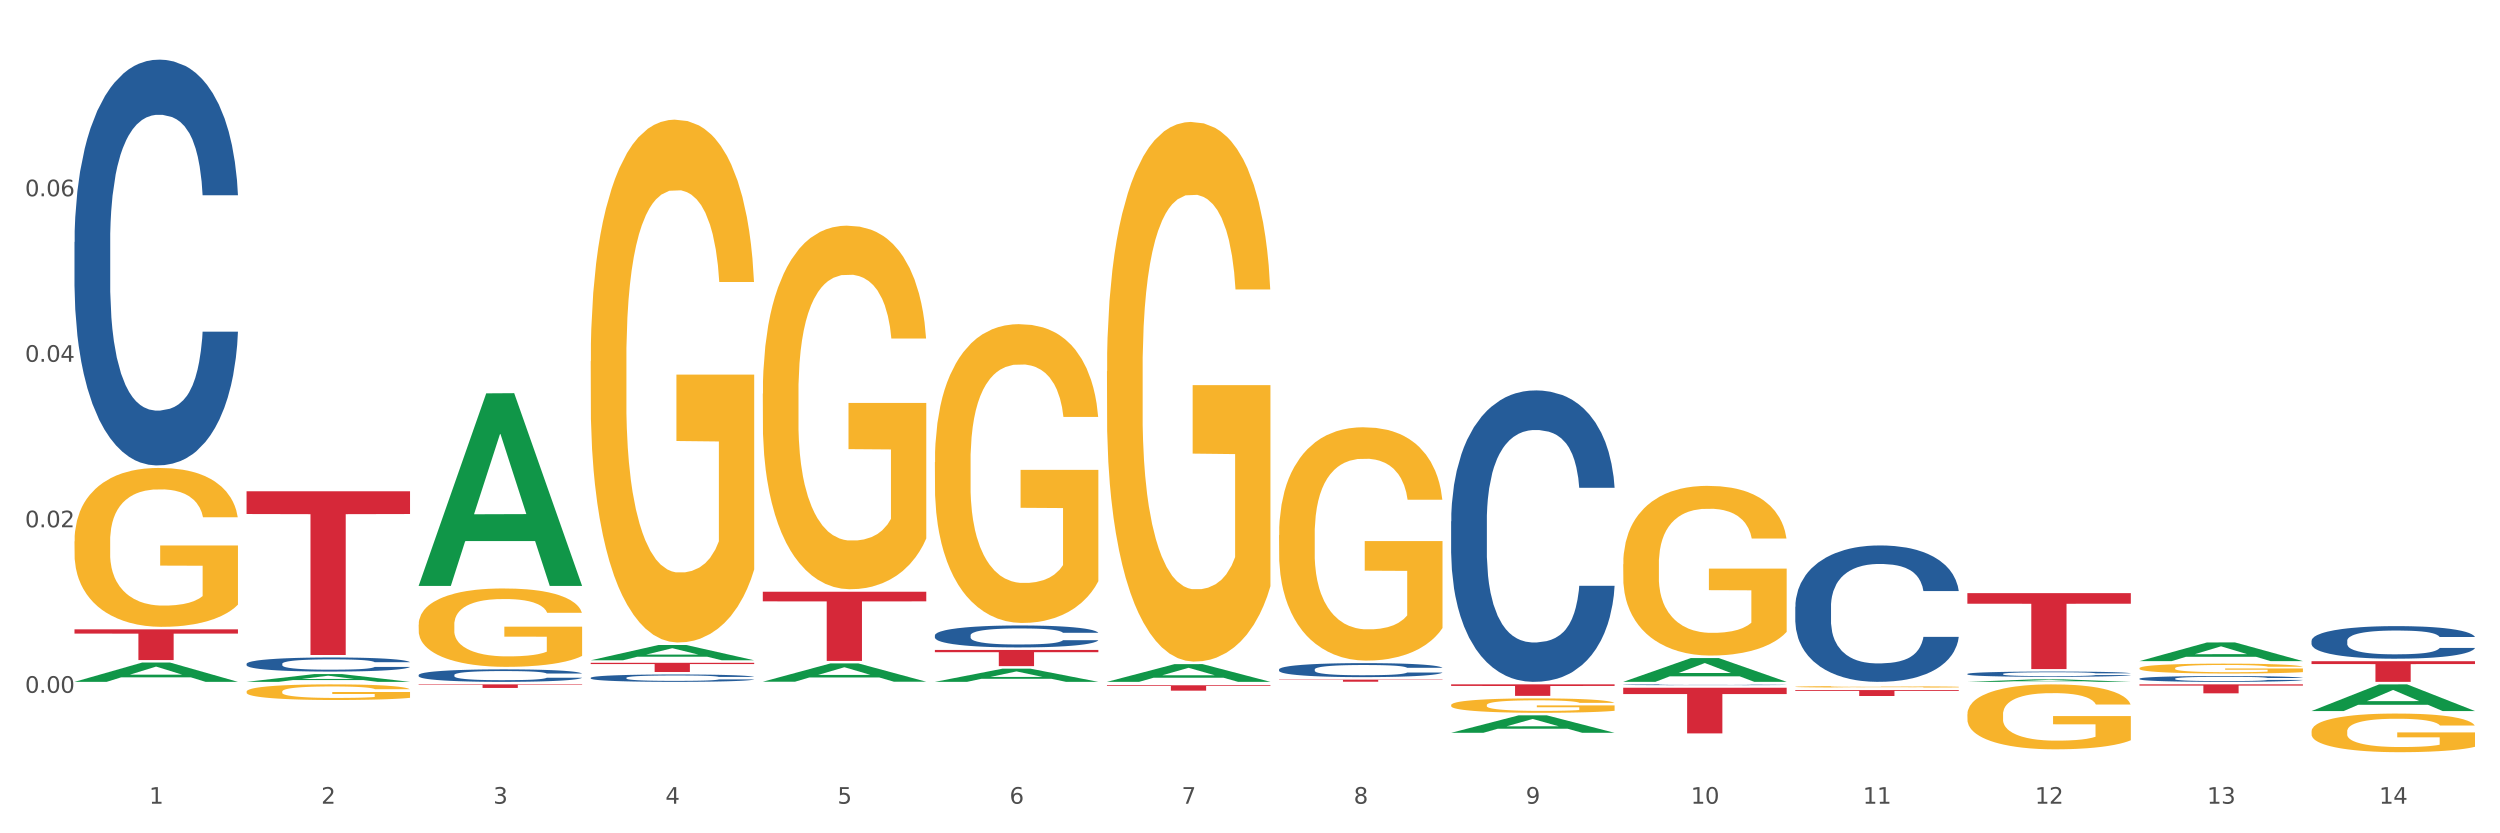 <?xml version="1.0" encoding="utf-8" standalone="no"?>
<!DOCTYPE svg PUBLIC "-//W3C//DTD SVG 1.1//EN"
  "http://www.w3.org/Graphics/SVG/1.1/DTD/svg11.dtd">
<svg xmlns:xlink="http://www.w3.org/1999/xlink" width="1080pt" height="360pt" viewBox="0 0 1080 360" xmlns="http://www.w3.org/2000/svg" version="1.1">
 <rect x="0" y="0" width="1080" height="360" fill="#333333" stroke="none"/>
 <defs>
  <style type="text/css">*{stroke-linejoin: round; stroke-linecap: butt}</style>
 </defs>
 <g id="figure_1">
  <g id="patch_1">
   <path d="M 0 360 
L 1080 360 
L 1080 0 
L 0 0 
z
" style="fill: #ffffff; stroke: #ffffff; stroke-linejoin: miter"/>
  </g>
  <g id="axes_1">
   <g id="matplotlib.axis_1">
    <g id="xtick_1">
     <g id="text_1">
      <!-- 1 -->
      <g style="fill: #4d4d4d" transform="translate(64.432 347.204) scale(0.096 -0.096)">
       <defs>
        <path id="DejaVuSans-31" d="M 794 531 
L 1825 531 
L 1825 4091 
L 703 3866 
L 703 4441 
L 1819 4666 
L 2450 4666 
L 2450 531 
L 3481 531 
L 3481 0 
L 794 0 
L 794 531 
z
" transform="scale(0.016)"/>
       </defs>
       <use xlink:href="#DejaVuSans-31"/>
      </g>
     </g>
    </g>
    <g id="xtick_2">
     <g id="text_2">
      <!-- 2 -->
      <g style="fill: #4d4d4d" transform="translate(138.771 347.204) scale(0.096 -0.096)">
       <defs>
        <path id="DejaVuSans-32" d="M 1228 531 
L 3431 531 
L 3431 0 
L 469 0 
L 469 531 
Q 828 903 1448 1529 
Q 2069 2156 2228 2338 
Q 2531 2678 2651 2914 
Q 2772 3150 2772 3378 
Q 2772 3750 2511 3984 
Q 2250 4219 1831 4219 
Q 1534 4219 1204 4116 
Q 875 4013 500 3803 
L 500 4441 
Q 881 4594 1212 4672 
Q 1544 4750 1819 4750 
Q 2544 4750 2975 4387 
Q 3406 4025 3406 3419 
Q 3406 3131 3298 2873 
Q 3191 2616 2906 2266 
Q 2828 2175 2409 1742 
Q 1991 1309 1228 531 
z
" transform="scale(0.016)"/>
       </defs>
       <use xlink:href="#DejaVuSans-32"/>
      </g>
     </g>
    </g>
    <g id="xtick_3">
     <g id="text_3">
      <!-- 3 -->
      <g style="fill: #4d4d4d" transform="translate(213.109 347.204) scale(0.096 -0.096)">
       <defs>
        <path id="DejaVuSans-33" d="M 2597 2516 
Q 3050 2419 3304 2112 
Q 3559 1806 3559 1356 
Q 3559 666 3084 287 
Q 2609 -91 1734 -91 
Q 1441 -91 1130 -33 
Q 819 25 488 141 
L 488 750 
Q 750 597 1062 519 
Q 1375 441 1716 441 
Q 2309 441 2620 675 
Q 2931 909 2931 1356 
Q 2931 1769 2642 2001 
Q 2353 2234 1838 2234 
L 1294 2234 
L 1294 2753 
L 1863 2753 
Q 2328 2753 2575 2939 
Q 2822 3125 2822 3475 
Q 2822 3834 2567 4026 
Q 2313 4219 1838 4219 
Q 1578 4219 1281 4162 
Q 984 4106 628 3988 
L 628 4550 
Q 988 4650 1302 4700 
Q 1616 4750 1894 4750 
Q 2613 4750 3031 4423 
Q 3450 4097 3450 3541 
Q 3450 3153 3228 2886 
Q 3006 2619 2597 2516 
z
" transform="scale(0.016)"/>
       </defs>
       <use xlink:href="#DejaVuSans-33"/>
      </g>
     </g>
    </g>
    <g id="xtick_4">
     <g id="text_4">
      <!-- 4 -->
      <g style="fill: #4d4d4d" transform="translate(287.448 347.204) scale(0.096 -0.096)">
       <defs>
        <path id="DejaVuSans-34" d="M 2419 4116 
L 825 1625 
L 2419 1625 
L 2419 4116 
z
M 2253 4666 
L 3047 4666 
L 3047 1625 
L 3713 1625 
L 3713 1100 
L 3047 1100 
L 3047 0 
L 2419 0 
L 2419 1100 
L 313 1100 
L 313 1709 
L 2253 4666 
z
" transform="scale(0.016)"/>
       </defs>
       <use xlink:href="#DejaVuSans-34"/>
      </g>
     </g>
    </g>
    <g id="xtick_5">
     <g id="text_5">
      <!-- 5 -->
      <g style="fill: #4d4d4d" transform="translate(361.787 347.204) scale(0.096 -0.096)">
       <defs>
        <path id="DejaVuSans-35" d="M 691 4666 
L 3169 4666 
L 3169 4134 
L 1269 4134 
L 1269 2991 
Q 1406 3038 1543 3061 
Q 1681 3084 1819 3084 
Q 2600 3084 3056 2656 
Q 3513 2228 3513 1497 
Q 3513 744 3044 326 
Q 2575 -91 1722 -91 
Q 1428 -91 1123 -41 
Q 819 9 494 109 
L 494 744 
Q 775 591 1075 516 
Q 1375 441 1709 441 
Q 2250 441 2565 725 
Q 2881 1009 2881 1497 
Q 2881 1984 2565 2268 
Q 2250 2553 1709 2553 
Q 1456 2553 1204 2497 
Q 953 2441 691 2322 
L 691 4666 
z
" transform="scale(0.016)"/>
       </defs>
       <use xlink:href="#DejaVuSans-35"/>
      </g>
     </g>
    </g>
    <g id="xtick_6">
     <g id="text_6">
      <!-- 6 -->
      <g style="fill: #4d4d4d" transform="translate(436.125 347.204) scale(0.096 -0.096)">
       <defs>
        <path id="DejaVuSans-36" d="M 2113 2584 
Q 1688 2584 1439 2293 
Q 1191 2003 1191 1497 
Q 1191 994 1439 701 
Q 1688 409 2113 409 
Q 2538 409 2786 701 
Q 3034 994 3034 1497 
Q 3034 2003 2786 2293 
Q 2538 2584 2113 2584 
z
M 3366 4563 
L 3366 3988 
Q 3128 4100 2886 4159 
Q 2644 4219 2406 4219 
Q 1781 4219 1451 3797 
Q 1122 3375 1075 2522 
Q 1259 2794 1537 2939 
Q 1816 3084 2150 3084 
Q 2853 3084 3261 2657 
Q 3669 2231 3669 1497 
Q 3669 778 3244 343 
Q 2819 -91 2113 -91 
Q 1303 -91 875 529 
Q 447 1150 447 2328 
Q 447 3434 972 4092 
Q 1497 4750 2381 4750 
Q 2619 4750 2861 4703 
Q 3103 4656 3366 4563 
z
" transform="scale(0.016)"/>
       </defs>
       <use xlink:href="#DejaVuSans-36"/>
      </g>
     </g>
    </g>
    <g id="xtick_7">
     <g id="text_7">
      <!-- 7 -->
      <g style="fill: #4d4d4d" transform="translate(510.464 347.204) scale(0.096 -0.096)">
       <defs>
        <path id="DejaVuSans-37" d="M 525 4666 
L 3525 4666 
L 3525 4397 
L 1831 0 
L 1172 0 
L 2766 4134 
L 525 4134 
L 525 4666 
z
" transform="scale(0.016)"/>
       </defs>
       <use xlink:href="#DejaVuSans-37"/>
      </g>
     </g>
    </g>
    <g id="xtick_8">
     <g id="text_8">
      <!-- 8 -->
      <g style="fill: #4d4d4d" transform="translate(584.803 347.204) scale(0.096 -0.096)">
       <defs>
        <path id="DejaVuSans-38" d="M 2034 2216 
Q 1584 2216 1326 1975 
Q 1069 1734 1069 1313 
Q 1069 891 1326 650 
Q 1584 409 2034 409 
Q 2484 409 2743 651 
Q 3003 894 3003 1313 
Q 3003 1734 2745 1975 
Q 2488 2216 2034 2216 
z
M 1403 2484 
Q 997 2584 770 2862 
Q 544 3141 544 3541 
Q 544 4100 942 4425 
Q 1341 4750 2034 4750 
Q 2731 4750 3128 4425 
Q 3525 4100 3525 3541 
Q 3525 3141 3298 2862 
Q 3072 2584 2669 2484 
Q 3125 2378 3379 2068 
Q 3634 1759 3634 1313 
Q 3634 634 3220 271 
Q 2806 -91 2034 -91 
Q 1263 -91 848 271 
Q 434 634 434 1313 
Q 434 1759 690 2068 
Q 947 2378 1403 2484 
z
M 1172 3481 
Q 1172 3119 1398 2916 
Q 1625 2713 2034 2713 
Q 2441 2713 2670 2916 
Q 2900 3119 2900 3481 
Q 2900 3844 2670 4047 
Q 2441 4250 2034 4250 
Q 1625 4250 1398 4047 
Q 1172 3844 1172 3481 
z
" transform="scale(0.016)"/>
       </defs>
       <use xlink:href="#DejaVuSans-38"/>
      </g>
     </g>
    </g>
    <g id="xtick_9">
     <g id="text_9">
      <!-- 9 -->
      <g style="fill: #4d4d4d" transform="translate(659.142 347.204) scale(0.096 -0.096)">
       <defs>
        <path id="DejaVuSans-39" d="M 703 97 
L 703 672 
Q 941 559 1184 500 
Q 1428 441 1663 441 
Q 2288 441 2617 861 
Q 2947 1281 2994 2138 
Q 2813 1869 2534 1725 
Q 2256 1581 1919 1581 
Q 1219 1581 811 2004 
Q 403 2428 403 3163 
Q 403 3881 828 4315 
Q 1253 4750 1959 4750 
Q 2769 4750 3195 4129 
Q 3622 3509 3622 2328 
Q 3622 1225 3098 567 
Q 2575 -91 1691 -91 
Q 1453 -91 1209 -44 
Q 966 3 703 97 
z
M 1959 2075 
Q 2384 2075 2632 2365 
Q 2881 2656 2881 3163 
Q 2881 3666 2632 3958 
Q 2384 4250 1959 4250 
Q 1534 4250 1286 3958 
Q 1038 3666 1038 3163 
Q 1038 2656 1286 2365 
Q 1534 2075 1959 2075 
z
" transform="scale(0.016)"/>
       </defs>
       <use xlink:href="#DejaVuSans-39"/>
      </g>
     </g>
    </g>
    <g id="xtick_10">
     <g id="text_10">
      <!-- 10 -->
      <g style="fill: #4d4d4d" transform="translate(730.426 347.204) scale(0.096 -0.096)">
       <defs>
        <path id="DejaVuSans-30" d="M 2034 4250 
Q 1547 4250 1301 3770 
Q 1056 3291 1056 2328 
Q 1056 1369 1301 889 
Q 1547 409 2034 409 
Q 2525 409 2770 889 
Q 3016 1369 3016 2328 
Q 3016 3291 2770 3770 
Q 2525 4250 2034 4250 
z
M 2034 4750 
Q 2819 4750 3233 4129 
Q 3647 3509 3647 2328 
Q 3647 1150 3233 529 
Q 2819 -91 2034 -91 
Q 1250 -91 836 529 
Q 422 1150 422 2328 
Q 422 3509 836 4129 
Q 1250 4750 2034 4750 
z
" transform="scale(0.016)"/>
       </defs>
       <use xlink:href="#DejaVuSans-31"/>
       <use xlink:href="#DejaVuSans-30" transform="translate(63.623 0)"/>
      </g>
     </g>
    </g>
    <g id="xtick_11">
     <g id="text_11">
      <!-- 11 -->
      <g style="fill: #4d4d4d" transform="translate(804.765 347.204) scale(0.096 -0.096)">
       <use xlink:href="#DejaVuSans-31"/>
       <use xlink:href="#DejaVuSans-31" transform="translate(63.623 0)"/>
      </g>
     </g>
    </g>
    <g id="xtick_12">
     <g id="text_12">
      <!-- 12 -->
      <g style="fill: #4d4d4d" transform="translate(879.104 347.204) scale(0.096 -0.096)">
       <use xlink:href="#DejaVuSans-31"/>
       <use xlink:href="#DejaVuSans-32" transform="translate(63.623 0)"/>
      </g>
     </g>
    </g>
    <g id="xtick_13">
     <g id="text_13">
      <!-- 13 -->
      <g style="fill: #4d4d4d" transform="translate(953.442 347.204) scale(0.096 -0.096)">
       <use xlink:href="#DejaVuSans-31"/>
       <use xlink:href="#DejaVuSans-33" transform="translate(63.623 0)"/>
      </g>
     </g>
    </g>
    <g id="xtick_14">
     <g id="text_14">
      <!-- 14 -->
      <g style="fill: #4d4d4d" transform="translate(1027.781 347.204) scale(0.096 -0.096)">
       <use xlink:href="#DejaVuSans-31"/>
       <use xlink:href="#DejaVuSans-34" transform="translate(63.623 0)"/>
      </g>
     </g>
    </g>
    <g id="xtick_15"/>
    <g id="xtick_16"/>
    <g id="xtick_17"/>
    <g id="xtick_18"/>
    <g id="xtick_19"/>
    <g id="xtick_20"/>
    <g id="xtick_21"/>
    <g id="xtick_22"/>
    <g id="xtick_23"/>
    <g id="xtick_24"/>
    <g id="xtick_25"/>
    <g id="xtick_26"/>
    <g id="xtick_27"/>
   </g>
   <g id="matplotlib.axis_2">
    <g id="ytick_1">
     <g id="text_15">
      <!-- 0.00 -->
      <g style="fill: #4d4d4d" transform="translate(10.8 299.291) scale(0.096 -0.096)">
       <defs>
        <path id="DejaVuSans-2e" d="M 684 794 
L 1344 794 
L 1344 0 
L 684 0 
L 684 794 
z
" transform="scale(0.016)"/>
       </defs>
       <use xlink:href="#DejaVuSans-30"/>
       <use xlink:href="#DejaVuSans-2e" transform="translate(63.623 0)"/>
       <use xlink:href="#DejaVuSans-30" transform="translate(95.41 0)"/>
       <use xlink:href="#DejaVuSans-30" transform="translate(159.033 0)"/>
      </g>
     </g>
    </g>
    <g id="ytick_2">
     <g id="text_16">
      <!-- 0.02 -->
      <g style="fill: #4d4d4d" transform="translate(10.8 227.791) scale(0.096 -0.096)">
       <use xlink:href="#DejaVuSans-30"/>
       <use xlink:href="#DejaVuSans-2e" transform="translate(63.623 0)"/>
       <use xlink:href="#DejaVuSans-30" transform="translate(95.41 0)"/>
       <use xlink:href="#DejaVuSans-32" transform="translate(159.033 0)"/>
      </g>
     </g>
    </g>
    <g id="ytick_3">
     <g id="text_17">
      <!-- 0.04 -->
      <g style="fill: #4d4d4d" transform="translate(10.8 156.292) scale(0.096 -0.096)">
       <use xlink:href="#DejaVuSans-30"/>
       <use xlink:href="#DejaVuSans-2e" transform="translate(63.623 0)"/>
       <use xlink:href="#DejaVuSans-30" transform="translate(95.41 0)"/>
       <use xlink:href="#DejaVuSans-34" transform="translate(159.033 0)"/>
      </g>
     </g>
    </g>
    <g id="ytick_4">
     <g id="text_18">
      <!-- 0.06 -->
      <g style="fill: #4d4d4d" transform="translate(10.8 84.792) scale(0.096 -0.096)">
       <use xlink:href="#DejaVuSans-30"/>
       <use xlink:href="#DejaVuSans-2e" transform="translate(63.623 0)"/>
       <use xlink:href="#DejaVuSans-30" transform="translate(95.41 0)"/>
       <use xlink:href="#DejaVuSans-36" transform="translate(159.033 0)"/>
      </g>
     </g>
    </g>
    <g id="ytick_5"/>
    <g id="ytick_6"/>
    <g id="ytick_7"/>
    <g id="ytick_8"/>
    <g id="ytick_9"/>
   </g>
   <g id="PolyCollection_1">
    <path d="M 32.175 294.548 
L 32.248 294.54 
L 61.37 286.228 
L 73.456 286.221 
L 102.797 294.564 
L 88.818 294.564 
L 82.484 292.621 
L 52.415 292.621 
L 52.197 292.652 
L 46.081 294.564 
L 32.175 294.564 
L 32.175 294.548 
L 56.201 291.462 
L 78.698 291.454 
L 67.559 287.999 
L 67.413 287.983 
L 67.267 288.007 
L 56.128 291.454 
L 56.201 291.462 
L 32.175 294.548 
z
" clip-path="url(#pa9371180d3)" style="fill: #109648"/>
    <path d="M 849.901 308.615 
L 849.984 308.589 
L 849.984 307.666 
L 850.151 306.871 
L 850.985 304.949 
L 852.235 303.359 
L 853.153 302.513 
L 854.07 301.821 
L 855.154 301.129 
L 856.488 300.411 
L 858.906 299.36 
L 860.407 298.822 
L 862.241 298.258 
L 865.576 297.438 
L 867.994 296.976 
L 870.495 296.592 
L 874.581 296.13 
L 877.249 295.925 
L 880.084 295.772 
L 883.502 295.669 
L 886.087 295.643 
L 891.757 295.72 
L 896.593 295.951 
L 898.927 296.13 
L 901.929 296.438 
L 903.513 296.643 
L 906.098 297.053 
L 908.766 297.592 
L 910.601 298.053 
L 913.352 298.925 
L 915.436 299.796 
L 917.354 300.873 
L 918.355 301.616 
L 919.105 302.308 
L 919.772 303.103 
L 920.439 304.359 
L 905.431 304.359 
L 904.847 303.462 
L 903.93 302.616 
L 902.596 301.796 
L 901.429 301.283 
L 899.428 300.642 
L 897.593 300.232 
L 895.676 299.924 
L 893.341 299.668 
L 891.507 299.54 
L 888.922 299.437 
L 883.836 299.463 
L 880.417 299.668 
L 878.083 299.924 
L 876.582 300.155 
L 875.248 300.411 
L 873.747 300.77 
L 871.996 301.309 
L 870.745 301.796 
L 869.495 302.411 
L 868.494 303.026 
L 867.577 303.744 
L 866.827 304.513 
L 866.243 305.308 
L 865.743 306.282 
L 865.326 307.897 
L 865.326 311.409 
L 865.493 312.203 
L 865.91 313.254 
L 866.41 314.049 
L 867.244 314.998 
L 867.994 315.638 
L 869.411 316.561 
L 870.996 317.33 
L 872.246 317.817 
L 873.497 318.228 
L 875.665 318.791 
L 878.083 319.253 
L 880.167 319.535 
L 883.002 319.791 
L 884.92 319.894 
L 886.587 319.945 
L 890.673 319.945 
L 893.591 319.868 
L 896.843 319.689 
L 899.344 319.458 
L 901.429 319.176 
L 903.763 318.715 
L 905.264 318.279 
L 905.264 312.921 
L 886.921 312.896 
L 886.921 309.332 
L 920.523 309.332 
L 920.523 319.791 
L 919.105 320.33 
L 917.521 320.817 
L 915.853 321.252 
L 913.352 321.791 
L 910.35 322.303 
L 907.682 322.662 
L 904.847 322.97 
L 901.512 323.252 
L 897.177 323.508 
L 894.508 323.611 
L 891.173 323.688 
L 887.254 323.713 
L 883.836 323.662 
L 880.501 323.534 
L 876.999 323.303 
L 873.58 322.97 
L 870.996 322.637 
L 868.411 322.227 
L 865.659 321.688 
L 863.492 321.176 
L 861.824 320.714 
L 859.99 320.124 
L 857.989 319.355 
L 856.488 318.663 
L 855.154 317.946 
L 853.736 317.023 
L 852.736 316.228 
L 851.735 315.228 
L 851.151 314.485 
L 850.484 313.331 
L 849.984 311.716 
L 849.901 308.615 
z
" clip-path="url(#pa9371180d3)" style="fill: #f7b32b"/>
    <path d="M 924.24 288.663 
L 924.323 288.659 
L 924.323 288.519 
L 924.49 288.397 
L 925.323 288.105 
L 926.574 287.863 
L 927.491 287.734 
L 928.408 287.628 
L 929.492 287.523 
L 930.826 287.414 
L 933.244 287.254 
L 934.745 287.172 
L 936.58 287.086 
L 939.915 286.961 
L 942.333 286.891 
L 944.834 286.832 
L 948.92 286.762 
L 951.588 286.731 
L 954.423 286.707 
L 957.841 286.692 
L 960.426 286.688 
L 966.096 286.699 
L 970.932 286.735 
L 973.266 286.762 
L 976.268 286.809 
L 977.852 286.84 
L 980.437 286.902 
L 983.105 286.984 
L 984.939 287.055 
L 987.691 287.187 
L 989.775 287.32 
L 991.693 287.484 
L 992.693 287.597 
L 993.444 287.703 
L 994.111 287.824 
L 994.778 288.015 
L 979.77 288.015 
L 979.186 287.878 
L 978.269 287.749 
L 976.935 287.625 
L 975.768 287.547 
L 973.766 287.449 
L 971.932 287.386 
L 970.014 287.34 
L 967.68 287.301 
L 965.845 287.281 
L 963.261 287.265 
L 958.175 287.269 
L 954.756 287.301 
L 952.422 287.34 
L 950.921 287.375 
L 949.587 287.414 
L 948.086 287.468 
L 946.335 287.55 
L 945.084 287.625 
L 943.834 287.718 
L 942.833 287.812 
L 941.916 287.921 
L 941.165 288.038 
L 940.582 288.159 
L 940.081 288.308 
L 939.665 288.554 
L 939.665 289.088 
L 939.831 289.209 
L 940.248 289.37 
L 940.749 289.491 
L 941.582 289.635 
L 942.333 289.733 
L 943.75 289.873 
L 945.334 289.99 
L 946.585 290.064 
L 947.836 290.127 
L 950.004 290.213 
L 952.422 290.283 
L 954.506 290.326 
L 957.341 290.365 
L 959.259 290.381 
L 960.926 290.388 
L 965.012 290.388 
L 967.93 290.377 
L 971.182 290.349 
L 973.683 290.314 
L 975.768 290.271 
L 978.102 290.201 
L 979.603 290.135 
L 979.603 289.319 
L 961.26 289.315 
L 961.26 288.772 
L 994.861 288.772 
L 994.861 290.365 
L 993.444 290.447 
L 991.86 290.521 
L 990.192 290.587 
L 987.691 290.669 
L 984.689 290.747 
L 982.021 290.802 
L 979.186 290.849 
L 975.851 290.892 
L 971.515 290.931 
L 968.847 290.947 
L 965.512 290.958 
L 961.593 290.962 
L 958.175 290.954 
L 954.84 290.935 
L 951.338 290.9 
L 947.919 290.849 
L 945.334 290.798 
L 942.75 290.736 
L 939.998 290.654 
L 937.83 290.576 
L 936.163 290.505 
L 934.328 290.416 
L 932.327 290.299 
L 930.826 290.193 
L 929.492 290.084 
L 928.075 289.943 
L 927.074 289.822 
L 926.074 289.67 
L 925.49 289.557 
L 924.823 289.381 
L 924.323 289.135 
L 924.24 288.663 
z
" clip-path="url(#pa9371180d3)" style="fill: #f7b32b"/>
    <path d="M 998.578 315.968 
L 998.662 315.953 
L 998.662 315.404 
L 998.828 314.931 
L 999.662 313.788 
L 1000.913 312.842 
L 1001.83 312.339 
L 1002.747 311.927 
L 1003.831 311.516 
L 1005.165 311.089 
L 1007.583 310.463 
L 1009.084 310.143 
L 1010.918 309.808 
L 1014.253 309.32 
L 1016.671 309.045 
L 1019.173 308.817 
L 1023.258 308.542 
L 1025.926 308.42 
L 1028.761 308.329 
L 1032.18 308.268 
L 1034.765 308.252 
L 1040.434 308.298 
L 1045.27 308.435 
L 1047.605 308.542 
L 1050.607 308.725 
L 1052.191 308.847 
L 1054.775 309.091 
L 1057.444 309.411 
L 1059.278 309.686 
L 1062.029 310.204 
L 1064.114 310.723 
L 1066.032 311.363 
L 1067.032 311.805 
L 1067.783 312.217 
L 1068.45 312.69 
L 1069.117 313.437 
L 1054.108 313.437 
L 1053.525 312.903 
L 1052.608 312.4 
L 1051.274 311.912 
L 1050.106 311.607 
L 1048.105 311.226 
L 1046.271 310.982 
L 1044.353 310.799 
L 1042.019 310.646 
L 1040.184 310.57 
L 1037.599 310.509 
L 1032.513 310.524 
L 1029.095 310.646 
L 1026.76 310.799 
L 1025.259 310.936 
L 1023.925 311.089 
L 1022.425 311.302 
L 1020.674 311.622 
L 1019.423 311.912 
L 1018.172 312.278 
L 1017.172 312.644 
L 1016.255 313.071 
L 1015.504 313.528 
L 1014.92 314.001 
L 1014.42 314.581 
L 1014.003 315.541 
L 1014.003 317.63 
L 1014.17 318.103 
L 1014.587 318.728 
L 1015.087 319.201 
L 1015.921 319.765 
L 1016.671 320.146 
L 1018.089 320.695 
L 1019.673 321.153 
L 1020.924 321.442 
L 1022.174 321.686 
L 1024.342 322.022 
L 1026.76 322.296 
L 1028.845 322.464 
L 1031.68 322.616 
L 1033.597 322.677 
L 1035.265 322.708 
L 1039.35 322.708 
L 1042.269 322.662 
L 1045.52 322.555 
L 1048.022 322.418 
L 1050.106 322.251 
L 1052.441 321.976 
L 1053.942 321.717 
L 1053.942 318.53 
L 1035.598 318.515 
L 1035.598 316.395 
L 1069.2 316.395 
L 1069.2 322.616 
L 1067.783 322.937 
L 1066.198 323.226 
L 1064.531 323.486 
L 1062.029 323.806 
L 1059.028 324.111 
L 1056.36 324.324 
L 1053.525 324.507 
L 1050.19 324.675 
L 1045.854 324.828 
L 1043.186 324.889 
L 1039.851 324.934 
L 1035.932 324.95 
L 1032.513 324.919 
L 1029.178 324.843 
L 1025.676 324.706 
L 1022.258 324.507 
L 1019.673 324.309 
L 1017.088 324.065 
L 1014.337 323.745 
L 1012.169 323.44 
L 1010.501 323.165 
L 1008.667 322.815 
L 1006.666 322.357 
L 1005.165 321.946 
L 1003.831 321.519 
L 1002.414 320.97 
L 1001.413 320.497 
L 1000.413 319.902 
L 999.829 319.46 
L 999.162 318.774 
L 998.662 317.813 
L 998.578 315.968 
z
" clip-path="url(#pa9371180d3)" style="fill: #f7b32b"/>
    <path d="M 106.514 286.767 
L 106.597 286.762 
L 106.597 286.606 
L 106.848 286.394 
L 107.766 286.005 
L 108.935 285.71 
L 110.938 285.364 
L 112.023 285.22 
L 113.442 285.058 
L 116.364 284.797 
L 119.703 284.574 
L 122.04 284.452 
L 123.794 284.374 
L 127.717 284.234 
L 129.971 284.173 
L 132.308 284.123 
L 134.312 284.09 
L 137.651 284.051 
L 140.322 284.034 
L 143.411 284.029 
L 145.998 284.034 
L 149.421 284.056 
L 154.43 284.123 
L 156.35 284.162 
L 158.937 284.229 
L 161.609 284.318 
L 163.779 284.407 
L 166.283 284.535 
L 168.871 284.702 
L 171.376 284.914 
L 173.129 285.108 
L 174.548 285.314 
L 175.8 285.565 
L 176.718 285.838 
L 177.135 286.066 
L 161.859 286.066 
L 161.442 285.86 
L 160.607 285.637 
L 159.772 285.487 
L 158.854 285.364 
L 157.435 285.225 
L 156.183 285.136 
L 154.096 285.03 
L 152.176 284.964 
L 150.59 284.925 
L 148.67 284.891 
L 144.579 284.858 
L 141.658 284.858 
L 139.821 284.869 
L 137.567 284.897 
L 135.647 284.936 
L 133.393 285.003 
L 131.64 285.075 
L 129.887 285.17 
L 128.886 285.236 
L 127.383 285.359 
L 126.381 285.459 
L 125.046 285.632 
L 124.294 285.754 
L 122.959 286.071 
L 122.374 286.305 
L 122.124 286.467 
L 121.957 286.645 
L 121.957 287.513 
L 122.458 287.903 
L 122.875 288.07 
L 123.543 288.259 
L 124.795 288.504 
L 126.632 288.743 
L 128.552 288.916 
L 130.138 289.022 
L 131.64 289.099 
L 133.143 289.161 
L 134.979 289.216 
L 136.482 289.25 
L 138.736 289.283 
L 141.407 289.3 
L 143.494 289.3 
L 147.751 289.272 
L 149.671 289.244 
L 151.508 289.205 
L 153.511 289.144 
L 155.097 289.077 
L 156.016 289.027 
L 157.518 288.921 
L 158.687 288.81 
L 159.689 288.682 
L 160.357 288.571 
L 161.108 288.404 
L 161.692 288.214 
L 161.859 288.114 
L 177.135 288.114 
L 176.802 288.315 
L 176.217 288.509 
L 175.049 288.771 
L 174.13 288.921 
L 172.711 289.105 
L 171.209 289.261 
L 169.122 289.433 
L 167.202 289.561 
L 165.198 289.673 
L 163.028 289.773 
L 159.104 289.912 
L 157.685 289.951 
L 154.68 290.018 
L 152.343 290.057 
L 148.92 290.096 
L 145.414 290.118 
L 141.741 290.124 
L 138.486 290.113 
L 134.896 290.079 
L 132.642 290.046 
L 130.138 289.996 
L 127.216 289.918 
L 124.461 289.823 
L 121.874 289.712 
L 119.453 289.584 
L 117.199 289.439 
L 114.277 289.2 
L 112.107 288.966 
L 110.521 288.749 
L 109.435 288.565 
L 108.35 288.331 
L 107.766 288.17 
L 106.848 287.78 
L 106.514 287.418 
L 106.514 286.767 
z
" clip-path="url(#pa9371180d3)" style="fill: #255c99"/>
    <path d="M 32.175 271.879 
L 102.797 271.879 
L 102.797 273.722 
L 75.017 273.735 
L 75.017 285.141 
L 59.788 285.141 
L 59.788 273.735 
L 32.175 273.722 
L 32.175 271.892 
L 32.175 271.879 
z
" clip-path="url(#pa9371180d3)" style="fill: #d62839"/>
    <path d="M 106.514 212.229 
L 177.135 212.229 
L 177.135 222.057 
L 149.355 222.123 
L 149.355 282.949 
L 134.126 282.949 
L 134.126 222.123 
L 106.514 222.057 
L 106.514 212.295 
L 106.514 212.229 
z
" clip-path="url(#pa9371180d3)" style="fill: #d62839"/>
    <path d="M 180.852 295.643 
L 251.474 295.643 
L 251.474 295.859 
L 223.694 295.86 
L 223.694 297.194 
L 208.465 297.194 
L 208.465 295.86 
L 180.852 295.859 
L 180.852 295.645 
L 180.852 295.643 
z
" clip-path="url(#pa9371180d3)" style="fill: #d62839"/>
    <path d="M 775.562 296.686 
L 775.645 296.685 
L 775.645 296.664 
L 775.812 296.645 
L 776.646 296.6 
L 777.897 296.563 
L 778.814 296.543 
L 779.731 296.527 
L 780.815 296.51 
L 782.149 296.494 
L 784.567 296.469 
L 786.068 296.456 
L 787.902 296.443 
L 791.237 296.424 
L 793.655 296.413 
L 796.157 296.404 
L 800.242 296.393 
L 802.91 296.388 
L 805.745 296.385 
L 809.164 296.382 
L 811.748 296.382 
L 817.418 296.383 
L 822.254 296.389 
L 824.589 296.393 
L 827.59 296.4 
L 829.175 296.405 
L 831.759 296.415 
L 834.427 296.427 
L 836.262 296.438 
L 839.013 296.459 
L 841.098 296.479 
L 843.015 296.504 
L 844.016 296.522 
L 844.766 296.538 
L 845.433 296.557 
L 846.1 296.586 
L 831.092 296.586 
L 830.509 296.565 
L 829.592 296.545 
L 828.257 296.526 
L 827.09 296.514 
L 825.089 296.499 
L 823.255 296.489 
L 821.337 296.482 
L 819.002 296.476 
L 817.168 296.473 
L 814.583 296.471 
L 809.497 296.471 
L 806.079 296.476 
L 803.744 296.482 
L 802.243 296.488 
L 800.909 296.494 
L 799.408 296.502 
L 797.657 296.515 
L 796.407 296.526 
L 795.156 296.54 
L 794.156 296.555 
L 793.238 296.572 
L 792.488 296.59 
L 791.904 296.608 
L 791.404 296.631 
L 790.987 296.669 
L 790.987 296.752 
L 791.154 296.77 
L 791.571 296.795 
L 792.071 296.814 
L 792.905 296.836 
L 793.655 296.851 
L 795.073 296.873 
L 796.657 296.891 
L 797.908 296.902 
L 799.158 296.912 
L 801.326 296.925 
L 803.744 296.936 
L 805.829 296.942 
L 808.663 296.948 
L 810.581 296.951 
L 812.249 296.952 
L 816.334 296.952 
L 819.253 296.95 
L 822.504 296.946 
L 825.006 296.941 
L 827.09 296.934 
L 829.425 296.923 
L 830.926 296.913 
L 830.926 296.787 
L 812.582 296.787 
L 812.582 296.703 
L 846.184 296.703 
L 846.184 296.948 
L 844.766 296.961 
L 843.182 296.972 
L 841.515 296.983 
L 839.013 296.995 
L 836.012 297.007 
L 833.344 297.016 
L 830.509 297.023 
L 827.174 297.03 
L 822.838 297.036 
L 820.17 297.038 
L 816.835 297.04 
L 812.916 297.04 
L 809.497 297.039 
L 806.162 297.036 
L 802.66 297.031 
L 799.242 297.023 
L 796.657 297.015 
L 794.072 297.005 
L 791.321 296.993 
L 789.153 296.981 
L 787.485 296.97 
L 785.651 296.956 
L 783.65 296.938 
L 782.149 296.922 
L 780.815 296.905 
L 779.398 296.883 
L 778.397 296.865 
L 777.396 296.841 
L 776.813 296.824 
L 776.146 296.797 
L 775.645 296.759 
L 775.562 296.686 
z
" clip-path="url(#pa9371180d3)" style="fill: #f7b32b"/>
    <path d="M 255.191 286.327 
L 325.813 286.327 
L 325.813 286.878 
L 298.033 286.882 
L 298.033 290.29 
L 282.804 290.29 
L 282.804 286.882 
L 255.191 286.878 
L 255.191 286.331 
L 255.191 286.327 
z
" clip-path="url(#pa9371180d3)" style="fill: #d62839"/>
    <path d="M 403.869 280.777 
L 474.49 280.777 
L 474.49 281.75 
L 446.71 281.757 
L 446.71 287.782 
L 431.481 287.782 
L 431.481 281.757 
L 403.869 281.75 
L 403.869 280.783 
L 403.869 280.777 
z
" clip-path="url(#pa9371180d3)" style="fill: #d62839"/>
    <path d="M 478.207 296.036 
L 548.829 296.036 
L 548.829 296.359 
L 521.049 296.361 
L 521.049 298.361 
L 505.82 298.361 
L 505.82 296.361 
L 478.207 296.359 
L 478.207 296.038 
L 478.207 296.036 
z
" clip-path="url(#pa9371180d3)" style="fill: #d62839"/>
    <path d="M 552.546 293.602 
L 623.168 293.602 
L 623.168 293.728 
L 595.388 293.729 
L 595.388 294.51 
L 580.159 294.51 
L 580.159 293.729 
L 552.546 293.728 
L 552.546 293.603 
L 552.546 293.602 
z
" clip-path="url(#pa9371180d3)" style="fill: #d62839"/>
    <path d="M 626.885 295.643 
L 697.506 295.643 
L 697.506 296.335 
L 669.726 296.34 
L 669.726 300.622 
L 654.497 300.622 
L 654.497 296.34 
L 626.885 296.335 
L 626.885 295.648 
L 626.885 295.643 
z
" clip-path="url(#pa9371180d3)" style="fill: #d62839"/>
    <path d="M 701.223 297.088 
L 771.845 297.088 
L 771.845 299.831 
L 744.065 299.849 
L 744.065 316.822 
L 728.836 316.822 
L 728.836 299.849 
L 701.223 299.831 
L 701.223 297.107 
L 701.223 297.088 
z
" clip-path="url(#pa9371180d3)" style="fill: #d62839"/>
    <path d="M 775.562 298.12 
L 846.184 298.12 
L 846.184 298.474 
L 818.404 298.477 
L 818.404 300.669 
L 803.175 300.669 
L 803.175 298.477 
L 775.562 298.474 
L 775.562 298.122 
L 775.562 298.12 
z
" clip-path="url(#pa9371180d3)" style="fill: #d62839"/>
    <path d="M 849.901 256.244 
L 920.523 256.244 
L 920.523 260.8 
L 892.742 260.831 
L 892.742 289.029 
L 877.514 289.029 
L 877.514 260.831 
L 849.901 260.8 
L 849.901 256.275 
L 849.901 256.244 
z
" clip-path="url(#pa9371180d3)" style="fill: #d62839"/>
    <path d="M 329.53 255.632 
L 400.152 255.632 
L 400.152 259.784 
L 372.371 259.812 
L 372.371 285.509 
L 357.143 285.509 
L 357.143 259.812 
L 329.53 259.784 
L 329.53 255.66 
L 329.53 255.632 
z
" clip-path="url(#pa9371180d3)" style="fill: #d62839"/>
    <path d="M 701.223 243.769 
L 701.307 243.702 
L 701.307 241.291 
L 701.474 239.216 
L 702.307 234.194 
L 703.558 230.043 
L 704.475 227.834 
L 705.392 226.026 
L 706.476 224.218 
L 707.81 222.343 
L 710.228 219.598 
L 711.729 218.192 
L 713.563 216.719 
L 716.899 214.577 
L 719.317 213.372 
L 721.818 212.367 
L 725.903 211.162 
L 728.572 210.626 
L 731.406 210.225 
L 734.825 209.957 
L 737.41 209.89 
L 743.08 210.091 
L 747.915 210.693 
L 750.25 211.162 
L 753.252 211.966 
L 754.836 212.501 
L 757.421 213.572 
L 760.089 214.978 
L 761.923 216.184 
L 764.675 218.46 
L 766.759 220.736 
L 768.677 223.549 
L 769.677 225.49 
L 770.428 227.298 
L 771.095 229.374 
L 771.762 232.654 
L 756.754 232.654 
L 756.17 230.311 
L 755.253 228.101 
L 753.919 225.959 
L 752.751 224.62 
L 750.75 222.946 
L 748.916 221.875 
L 746.998 221.071 
L 744.664 220.402 
L 742.829 220.067 
L 740.245 219.799 
L 735.159 219.866 
L 731.74 220.402 
L 729.405 221.071 
L 727.905 221.674 
L 726.571 222.343 
L 725.07 223.281 
L 723.319 224.687 
L 722.068 225.959 
L 720.817 227.566 
L 719.817 229.173 
L 718.9 231.047 
L 718.149 233.056 
L 717.566 235.132 
L 717.065 237.676 
L 716.648 241.894 
L 716.648 251.067 
L 716.815 253.142 
L 717.232 255.887 
L 717.732 257.963 
L 718.566 260.44 
L 719.317 262.114 
L 720.734 264.524 
L 722.318 266.533 
L 723.569 267.805 
L 724.82 268.876 
L 726.987 270.349 
L 729.405 271.555 
L 731.49 272.291 
L 734.325 272.961 
L 736.242 273.228 
L 737.91 273.362 
L 741.996 273.362 
L 744.914 273.161 
L 748.166 272.693 
L 750.667 272.09 
L 752.751 271.354 
L 755.086 270.149 
L 756.587 269.01 
L 756.587 255.017 
L 738.244 254.95 
L 738.244 245.643 
L 771.845 245.643 
L 771.845 272.961 
L 770.428 274.367 
L 768.844 275.639 
L 767.176 276.777 
L 764.675 278.183 
L 761.673 279.522 
L 759.005 280.459 
L 756.17 281.263 
L 752.835 281.999 
L 748.499 282.669 
L 745.831 282.937 
L 742.496 283.138 
L 738.577 283.205 
L 735.159 283.071 
L 731.823 282.736 
L 728.321 282.133 
L 724.903 281.263 
L 722.318 280.393 
L 719.733 279.321 
L 716.982 277.915 
L 714.814 276.576 
L 713.147 275.371 
L 711.312 273.831 
L 709.311 271.822 
L 707.81 270.015 
L 706.476 268.14 
L 705.059 265.73 
L 704.058 263.654 
L 703.058 261.043 
L 702.474 259.101 
L 701.807 256.088 
L 701.307 251.87 
L 701.223 243.769 
z
" clip-path="url(#pa9371180d3)" style="fill: #f7b32b"/>
    <path d="M 626.885 304.582 
L 626.968 304.576 
L 626.968 304.372 
L 627.135 304.195 
L 627.969 303.768 
L 629.219 303.415 
L 630.136 303.227 
L 631.054 303.074 
L 632.138 302.92 
L 633.472 302.761 
L 635.89 302.527 
L 637.39 302.408 
L 639.225 302.283 
L 642.56 302.1 
L 644.978 301.998 
L 647.479 301.913 
L 651.565 301.81 
L 654.233 301.765 
L 657.068 301.73 
L 660.486 301.708 
L 663.071 301.702 
L 668.741 301.719 
L 673.577 301.77 
L 675.911 301.81 
L 678.913 301.878 
L 680.497 301.924 
L 683.082 302.015 
L 685.75 302.135 
L 687.584 302.237 
L 690.336 302.431 
L 692.42 302.624 
L 694.338 302.863 
L 695.339 303.028 
L 696.089 303.182 
L 696.756 303.358 
L 697.423 303.637 
L 682.415 303.637 
L 681.831 303.438 
L 680.914 303.25 
L 679.58 303.068 
L 678.413 302.954 
L 676.412 302.812 
L 674.577 302.721 
L 672.66 302.653 
L 670.325 302.596 
L 668.491 302.567 
L 665.906 302.544 
L 660.82 302.55 
L 657.401 302.596 
L 655.067 302.653 
L 653.566 302.704 
L 652.232 302.761 
L 650.731 302.84 
L 648.98 302.96 
L 647.729 303.068 
L 646.479 303.205 
L 645.478 303.341 
L 644.561 303.501 
L 643.811 303.671 
L 643.227 303.848 
L 642.727 304.064 
L 642.31 304.423 
L 642.31 305.203 
L 642.476 305.379 
L 642.893 305.612 
L 643.394 305.789 
L 644.227 305.999 
L 644.978 306.142 
L 646.395 306.347 
L 647.979 306.517 
L 649.23 306.626 
L 650.481 306.717 
L 652.649 306.842 
L 655.067 306.944 
L 657.151 307.007 
L 659.986 307.064 
L 661.904 307.087 
L 663.571 307.098 
L 667.657 307.098 
L 670.575 307.081 
L 673.827 307.041 
L 676.328 306.99 
L 678.413 306.927 
L 680.747 306.825 
L 682.248 306.728 
L 682.248 305.538 
L 663.905 305.533 
L 663.905 304.742 
L 697.506 304.742 
L 697.506 307.064 
L 696.089 307.183 
L 694.505 307.292 
L 692.837 307.388 
L 690.336 307.508 
L 687.334 307.622 
L 684.666 307.701 
L 681.831 307.77 
L 678.496 307.832 
L 674.16 307.889 
L 671.492 307.912 
L 668.157 307.929 
L 664.238 307.935 
L 660.82 307.923 
L 657.485 307.895 
L 653.983 307.844 
L 650.564 307.77 
L 647.979 307.696 
L 645.395 307.605 
L 642.643 307.485 
L 640.475 307.371 
L 638.808 307.269 
L 636.974 307.138 
L 634.972 306.967 
L 633.472 306.813 
L 632.138 306.654 
L 630.72 306.449 
L 629.72 306.273 
L 628.719 306.051 
L 628.135 305.886 
L 627.468 305.63 
L 626.968 305.271 
L 626.885 304.582 
z
" clip-path="url(#pa9371180d3)" style="fill: #f7b32b"/>
    <path d="M 552.546 231.159 
L 552.629 231.067 
L 552.629 227.753 
L 552.796 224.899 
L 553.63 217.994 
L 554.881 212.286 
L 555.798 209.248 
L 556.715 206.762 
L 557.799 204.276 
L 559.133 201.698 
L 561.551 197.924 
L 563.052 195.99 
L 564.886 193.965 
L 568.221 191.019 
L 570.639 189.362 
L 573.141 187.981 
L 577.226 186.324 
L 579.894 185.587 
L 582.729 185.035 
L 586.148 184.666 
L 588.732 184.574 
L 594.402 184.851 
L 599.238 185.679 
L 601.573 186.324 
L 604.574 187.428 
L 606.158 188.165 
L 608.743 189.638 
L 611.411 191.571 
L 613.246 193.228 
L 615.997 196.359 
L 618.082 199.489 
L 619.999 203.355 
L 621 206.025 
L 621.75 208.511 
L 622.417 211.365 
L 623.084 215.876 
L 608.076 215.876 
L 607.493 212.654 
L 606.575 209.616 
L 605.241 206.67 
L 604.074 204.829 
L 602.073 202.527 
L 600.239 201.054 
L 598.321 199.949 
L 595.986 199.028 
L 594.152 198.568 
L 591.567 198.2 
L 586.481 198.292 
L 583.063 199.028 
L 580.728 199.949 
L 579.227 200.778 
L 577.893 201.698 
L 576.392 202.987 
L 574.641 204.921 
L 573.391 206.67 
L 572.14 208.879 
L 571.139 211.089 
L 570.222 213.667 
L 569.472 216.429 
L 568.888 219.283 
L 568.388 222.781 
L 567.971 228.581 
L 567.971 241.194 
L 568.138 244.048 
L 568.555 247.822 
L 569.055 250.676 
L 569.889 254.083 
L 570.639 256.384 
L 572.057 259.699 
L 573.641 262.461 
L 574.891 264.21 
L 576.142 265.683 
L 578.31 267.708 
L 580.728 269.366 
L 582.812 270.378 
L 585.647 271.299 
L 587.565 271.667 
L 589.233 271.851 
L 593.318 271.851 
L 596.236 271.575 
L 599.488 270.931 
L 601.99 270.102 
L 604.074 269.089 
L 606.409 267.432 
L 607.909 265.867 
L 607.909 246.626 
L 589.566 246.534 
L 589.566 233.737 
L 623.168 233.737 
L 623.168 271.299 
L 621.75 273.232 
L 620.166 274.981 
L 618.499 276.547 
L 615.997 278.48 
L 612.996 280.321 
L 610.327 281.61 
L 607.493 282.715 
L 604.157 283.728 
L 599.822 284.648 
L 597.154 285.016 
L 593.818 285.293 
L 589.9 285.385 
L 586.481 285.201 
L 583.146 284.74 
L 579.644 283.912 
L 576.226 282.715 
L 573.641 281.518 
L 571.056 280.045 
L 568.305 278.112 
L 566.137 276.27 
L 564.469 274.613 
L 562.635 272.496 
L 560.634 269.734 
L 559.133 267.248 
L 557.799 264.67 
L 556.381 261.356 
L 555.381 258.502 
L 554.38 254.911 
L 553.797 252.242 
L 553.13 248.099 
L 552.629 242.299 
L 552.546 231.159 
z
" clip-path="url(#pa9371180d3)" style="fill: #f7b32b"/>
    <path d="M 180.852 291.59 
L 180.936 291.585 
L 180.936 291.447 
L 181.186 291.26 
L 182.105 290.915 
L 183.273 290.653 
L 185.277 290.348 
L 186.362 290.219 
L 187.781 290.076 
L 190.703 289.845 
L 194.042 289.647 
L 196.379 289.539 
L 198.132 289.47 
L 202.056 289.347 
L 204.31 289.292 
L 206.647 289.248 
L 208.65 289.218 
L 211.989 289.184 
L 214.661 289.169 
L 217.749 289.164 
L 220.337 289.169 
L 223.76 289.189 
L 228.768 289.248 
L 230.688 289.283 
L 233.276 289.342 
L 235.947 289.421 
L 238.118 289.5 
L 240.622 289.613 
L 243.21 289.761 
L 245.714 289.948 
L 247.467 290.121 
L 248.886 290.303 
L 250.139 290.525 
L 251.057 290.767 
L 251.474 290.969 
L 236.198 290.969 
L 235.78 290.787 
L 234.946 290.589 
L 234.111 290.456 
L 233.193 290.348 
L 231.774 290.224 
L 230.521 290.146 
L 228.434 290.052 
L 226.514 289.993 
L 224.928 289.958 
L 223.008 289.929 
L 218.918 289.899 
L 215.996 289.899 
L 214.16 289.909 
L 211.906 289.933 
L 209.986 289.968 
L 207.732 290.027 
L 205.979 290.091 
L 204.226 290.175 
L 203.224 290.234 
L 201.722 290.343 
L 200.72 290.432 
L 199.384 290.584 
L 198.633 290.693 
L 197.297 290.974 
L 196.713 291.181 
L 196.463 291.324 
L 196.296 291.482 
L 196.296 292.251 
L 196.797 292.596 
L 197.214 292.744 
L 197.882 292.912 
L 199.134 293.129 
L 200.97 293.341 
L 202.89 293.494 
L 204.476 293.587 
L 205.979 293.657 
L 207.482 293.711 
L 209.318 293.76 
L 210.821 293.79 
L 213.075 293.819 
L 215.746 293.834 
L 217.833 293.834 
L 222.09 293.809 
L 224.01 293.785 
L 225.847 293.75 
L 227.85 293.696 
L 229.436 293.637 
L 230.354 293.592 
L 231.857 293.499 
L 233.026 293.4 
L 234.027 293.287 
L 234.695 293.188 
L 235.447 293.04 
L 236.031 292.872 
L 236.198 292.784 
L 251.474 292.784 
L 251.14 292.961 
L 250.556 293.134 
L 249.387 293.366 
L 248.469 293.499 
L 247.05 293.661 
L 245.547 293.8 
L 243.46 293.952 
L 241.54 294.066 
L 239.537 294.164 
L 237.367 294.253 
L 233.443 294.376 
L 232.024 294.411 
L 229.019 294.47 
L 226.681 294.505 
L 223.259 294.539 
L 219.753 294.559 
L 216.08 294.564 
L 212.824 294.554 
L 209.235 294.524 
L 206.981 294.495 
L 204.476 294.45 
L 201.555 294.381 
L 198.8 294.298 
L 196.212 294.199 
L 193.791 294.086 
L 191.538 293.957 
L 188.616 293.745 
L 186.445 293.538 
L 184.859 293.346 
L 183.774 293.183 
L 182.689 292.976 
L 182.105 292.833 
L 181.186 292.488 
L 180.852 292.167 
L 180.852 291.59 
z
" clip-path="url(#pa9371180d3)" style="fill: #255c99"/>
    <path d="M 255.191 292.805 
L 255.275 292.802 
L 255.275 292.72 
L 255.525 292.609 
L 256.443 292.405 
L 257.612 292.25 
L 259.615 292.069 
L 260.701 291.993 
L 262.12 291.909 
L 265.041 291.772 
L 268.381 291.655 
L 270.718 291.591 
L 272.471 291.55 
L 276.394 291.477 
L 278.648 291.445 
L 280.986 291.419 
L 282.989 291.401 
L 286.328 291.381 
L 288.999 291.372 
L 292.088 291.369 
L 294.676 291.372 
L 298.098 291.384 
L 303.107 291.419 
L 305.027 291.439 
L 307.615 291.474 
L 310.286 291.521 
L 312.457 291.568 
L 314.961 291.635 
L 317.549 291.722 
L 320.053 291.833 
L 321.806 291.935 
L 323.225 292.043 
L 324.477 292.174 
L 325.396 292.317 
L 325.813 292.437 
L 310.537 292.437 
L 310.119 292.329 
L 309.284 292.212 
L 308.45 292.134 
L 307.531 292.069 
L 306.112 291.996 
L 304.86 291.95 
L 302.773 291.894 
L 300.853 291.859 
L 299.267 291.839 
L 297.347 291.821 
L 293.257 291.804 
L 290.335 291.804 
L 288.499 291.81 
L 286.245 291.824 
L 284.325 291.845 
L 282.071 291.88 
L 280.318 291.918 
L 278.565 291.967 
L 277.563 292.002 
L 276.06 292.066 
L 275.059 292.119 
L 273.723 292.209 
L 272.972 292.274 
L 271.636 292.44 
L 271.052 292.562 
L 270.801 292.647 
L 270.634 292.74 
L 270.634 293.196 
L 271.135 293.4 
L 271.553 293.487 
L 272.22 293.586 
L 273.473 293.715 
L 275.309 293.84 
L 277.229 293.931 
L 278.815 293.986 
L 280.318 294.027 
L 281.82 294.059 
L 283.657 294.088 
L 285.159 294.106 
L 287.413 294.123 
L 290.085 294.132 
L 292.172 294.132 
L 296.429 294.117 
L 298.349 294.103 
L 300.185 294.082 
L 302.189 294.05 
L 303.775 294.015 
L 304.693 293.989 
L 306.196 293.934 
L 307.364 293.875 
L 308.366 293.808 
L 309.034 293.75 
L 309.785 293.662 
L 310.37 293.563 
L 310.537 293.511 
L 325.813 293.511 
L 325.479 293.616 
L 324.895 293.718 
L 323.726 293.855 
L 322.808 293.934 
L 321.389 294.03 
L 319.886 294.112 
L 317.799 294.202 
L 315.879 294.269 
L 313.876 294.328 
L 311.705 294.38 
L 307.782 294.453 
L 306.363 294.473 
L 303.358 294.508 
L 301.02 294.529 
L 297.598 294.549 
L 294.092 294.561 
L 290.419 294.564 
L 287.163 294.558 
L 283.573 294.541 
L 281.32 294.523 
L 278.815 294.497 
L 275.893 294.456 
L 273.139 294.406 
L 270.551 294.348 
L 268.13 294.281 
L 265.876 294.205 
L 262.955 294.08 
L 260.784 293.957 
L 259.198 293.843 
L 258.113 293.747 
L 257.028 293.624 
L 256.443 293.54 
L 255.525 293.336 
L 255.191 293.146 
L 255.191 292.805 
z
" clip-path="url(#pa9371180d3)" style="fill: #255c99"/>
    <path d="M 403.869 274.467 
L 403.952 274.458 
L 403.952 274.216 
L 404.202 273.886 
L 405.121 273.279 
L 406.289 272.819 
L 408.293 272.281 
L 409.378 272.056 
L 410.797 271.804 
L 413.719 271.397 
L 417.058 271.05 
L 419.395 270.859 
L 421.148 270.738 
L 425.072 270.521 
L 427.326 270.425 
L 429.663 270.347 
L 431.666 270.295 
L 435.006 270.235 
L 437.677 270.209 
L 440.766 270.2 
L 443.353 270.209 
L 446.776 270.243 
L 451.785 270.347 
L 453.704 270.408 
L 456.292 270.512 
L 458.964 270.651 
L 461.134 270.79 
L 463.638 270.989 
L 466.226 271.249 
L 468.73 271.579 
L 470.483 271.883 
L 471.903 272.203 
L 473.155 272.594 
L 474.073 273.019 
L 474.49 273.374 
L 459.214 273.374 
L 458.797 273.053 
L 457.962 272.706 
L 457.127 272.472 
L 456.209 272.281 
L 454.79 272.065 
L 453.538 271.926 
L 451.451 271.761 
L 449.531 271.657 
L 447.945 271.596 
L 446.025 271.544 
L 441.934 271.492 
L 439.012 271.492 
L 437.176 271.51 
L 434.922 271.553 
L 433.002 271.614 
L 430.748 271.718 
L 428.995 271.83 
L 427.242 271.978 
L 426.24 272.082 
L 424.738 272.273 
L 423.736 272.429 
L 422.401 272.698 
L 421.649 272.889 
L 420.314 273.383 
L 419.729 273.747 
L 419.479 273.999 
L 419.312 274.276 
L 419.312 275.629 
L 419.813 276.236 
L 420.23 276.497 
L 420.898 276.792 
L 422.15 277.173 
L 423.987 277.546 
L 425.907 277.815 
L 427.493 277.98 
L 428.995 278.101 
L 430.498 278.197 
L 432.334 278.283 
L 433.837 278.335 
L 436.091 278.387 
L 438.762 278.413 
L 440.849 278.413 
L 445.106 278.37 
L 447.026 278.327 
L 448.863 278.266 
L 450.866 278.171 
L 452.452 278.066 
L 453.371 277.988 
L 454.873 277.824 
L 456.042 277.65 
L 457.044 277.451 
L 457.711 277.277 
L 458.463 277.017 
L 459.047 276.722 
L 459.214 276.566 
L 474.49 276.566 
L 474.156 276.878 
L 473.572 277.182 
L 472.403 277.589 
L 471.485 277.824 
L 470.066 278.11 
L 468.563 278.353 
L 466.477 278.622 
L 464.557 278.821 
L 462.553 278.995 
L 460.383 279.151 
L 456.459 279.367 
L 455.04 279.428 
L 452.035 279.532 
L 449.698 279.593 
L 446.275 279.654 
L 442.769 279.688 
L 439.096 279.697 
L 435.84 279.68 
L 432.251 279.628 
L 429.997 279.576 
L 427.493 279.498 
L 424.571 279.376 
L 421.816 279.229 
L 419.228 279.055 
L 416.808 278.856 
L 414.554 278.63 
L 411.632 278.257 
L 409.462 277.893 
L 407.875 277.555 
L 406.79 277.269 
L 405.705 276.904 
L 405.121 276.653 
L 404.202 276.046 
L 403.869 275.482 
L 403.869 274.467 
z
" clip-path="url(#pa9371180d3)" style="fill: #255c99"/>
    <path d="M 552.546 289.186 
L 552.629 289.181 
L 552.629 289.026 
L 552.88 288.815 
L 553.798 288.428 
L 554.967 288.135 
L 556.97 287.792 
L 558.055 287.648 
L 559.475 287.488 
L 562.396 287.228 
L 565.735 287.006 
L 568.073 286.885 
L 569.826 286.807 
L 573.749 286.669 
L 576.003 286.608 
L 578.34 286.558 
L 580.344 286.525 
L 583.683 286.486 
L 586.354 286.47 
L 589.443 286.464 
L 592.031 286.47 
L 595.453 286.492 
L 600.462 286.558 
L 602.382 286.597 
L 604.97 286.663 
L 607.641 286.752 
L 609.811 286.84 
L 612.316 286.968 
L 614.903 287.134 
L 617.408 287.344 
L 619.161 287.538 
L 620.58 287.742 
L 621.832 287.991 
L 622.75 288.262 
L 623.168 288.489 
L 607.891 288.489 
L 607.474 288.284 
L 606.639 288.063 
L 605.804 287.914 
L 604.886 287.792 
L 603.467 287.654 
L 602.215 287.565 
L 600.128 287.46 
L 598.208 287.394 
L 596.622 287.355 
L 594.702 287.322 
L 590.612 287.289 
L 587.69 287.289 
L 585.853 287.3 
L 583.6 287.327 
L 581.68 287.366 
L 579.426 287.432 
L 577.673 287.504 
L 575.92 287.598 
L 574.918 287.665 
L 573.415 287.786 
L 572.414 287.886 
L 571.078 288.058 
L 570.327 288.179 
L 568.991 288.495 
L 568.407 288.727 
L 568.156 288.887 
L 567.989 289.064 
L 567.989 289.927 
L 568.49 290.315 
L 568.908 290.481 
L 569.575 290.669 
L 570.827 290.912 
L 572.664 291.15 
L 574.584 291.322 
L 576.17 291.427 
L 577.673 291.504 
L 579.175 291.565 
L 581.012 291.62 
L 582.514 291.654 
L 584.768 291.687 
L 587.439 291.703 
L 589.526 291.703 
L 593.784 291.676 
L 595.704 291.648 
L 597.54 291.609 
L 599.544 291.548 
L 601.13 291.482 
L 602.048 291.432 
L 603.551 291.327 
L 604.719 291.217 
L 605.721 291.089 
L 606.389 290.979 
L 607.14 290.813 
L 607.724 290.625 
L 607.891 290.525 
L 623.168 290.525 
L 622.834 290.724 
L 622.249 290.918 
L 621.081 291.178 
L 620.163 291.327 
L 618.743 291.51 
L 617.241 291.665 
L 615.154 291.836 
L 613.234 291.963 
L 611.23 292.074 
L 609.06 292.174 
L 605.137 292.312 
L 603.718 292.351 
L 600.712 292.417 
L 598.375 292.456 
L 594.952 292.495 
L 591.446 292.517 
L 587.773 292.522 
L 584.518 292.511 
L 580.928 292.478 
L 578.674 292.445 
L 576.17 292.395 
L 573.248 292.317 
L 570.494 292.223 
L 567.906 292.113 
L 565.485 291.986 
L 563.231 291.842 
L 560.309 291.604 
L 558.139 291.371 
L 556.553 291.156 
L 555.468 290.973 
L 554.382 290.741 
L 553.798 290.58 
L 552.88 290.193 
L 552.546 289.833 
L 552.546 289.186 
z
" clip-path="url(#pa9371180d3)" style="fill: #255c99"/>
    <path d="M 626.885 225.227 
L 626.968 225.112 
L 626.968 221.893 
L 627.219 217.523 
L 628.137 209.474 
L 629.306 203.38 
L 631.309 196.251 
L 632.394 193.261 
L 633.813 189.927 
L 636.735 184.522 
L 640.074 179.923 
L 642.411 177.393 
L 644.164 175.783 
L 648.088 172.909 
L 650.342 171.644 
L 652.679 170.609 
L 654.683 169.919 
L 658.022 169.114 
L 660.693 168.769 
L 663.782 168.654 
L 666.369 168.769 
L 669.792 169.229 
L 674.801 170.609 
L 676.721 171.414 
L 679.308 172.794 
L 681.98 174.633 
L 684.15 176.473 
L 686.654 179.118 
L 689.242 182.567 
L 691.747 186.937 
L 693.5 190.961 
L 694.919 195.216 
L 696.171 200.39 
L 697.089 206.025 
L 697.506 210.739 
L 682.23 210.739 
L 681.813 206.485 
L 680.978 201.885 
L 680.143 198.78 
L 679.225 196.251 
L 677.806 193.376 
L 676.554 191.536 
L 674.467 189.352 
L 672.547 187.972 
L 670.961 187.167 
L 669.041 186.477 
L 664.95 185.787 
L 662.029 185.787 
L 660.192 186.017 
L 657.938 186.592 
L 656.018 187.397 
L 653.764 188.777 
L 652.011 190.272 
L 650.258 192.226 
L 649.257 193.606 
L 647.754 196.136 
L 646.752 198.206 
L 645.417 201.77 
L 644.665 204.3 
L 643.33 210.854 
L 642.745 215.683 
L 642.495 219.018 
L 642.328 222.698 
L 642.328 240.635 
L 642.829 248.684 
L 643.246 252.134 
L 643.914 256.044 
L 645.166 261.103 
L 647.003 266.047 
L 648.923 269.612 
L 650.509 271.797 
L 652.011 273.406 
L 653.514 274.671 
L 655.35 275.821 
L 656.853 276.511 
L 659.107 277.201 
L 661.778 277.546 
L 663.865 277.546 
L 668.122 276.971 
L 670.042 276.396 
L 671.879 275.591 
L 673.882 274.326 
L 675.468 272.946 
L 676.387 271.912 
L 677.889 269.727 
L 679.058 267.427 
L 680.06 264.782 
L 680.728 262.483 
L 681.479 259.033 
L 682.063 255.124 
L 682.23 253.054 
L 697.506 253.054 
L 697.173 257.193 
L 696.588 261.218 
L 695.42 266.622 
L 694.501 269.727 
L 693.082 273.521 
L 691.58 276.741 
L 689.493 280.306 
L 687.573 282.95 
L 685.569 285.25 
L 683.399 287.32 
L 679.475 290.194 
L 678.056 290.999 
L 675.051 292.379 
L 672.714 293.184 
L 669.291 293.989 
L 665.785 294.449 
L 662.112 294.564 
L 658.856 294.334 
L 655.267 293.644 
L 653.013 292.954 
L 650.509 291.919 
L 647.587 290.309 
L 644.832 288.355 
L 642.244 286.055 
L 639.824 283.41 
L 637.57 280.421 
L 634.648 275.476 
L 632.478 270.647 
L 630.892 266.162 
L 629.806 262.368 
L 628.721 257.538 
L 628.137 254.204 
L 627.219 246.155 
L 626.885 238.681 
L 626.885 225.227 
z
" clip-path="url(#pa9371180d3)" style="fill: #255c99"/>
    <path d="M 701.223 295.808 
L 701.307 295.807 
L 701.307 295.798 
L 701.557 295.785 
L 702.476 295.762 
L 703.644 295.744 
L 705.648 295.723 
L 706.733 295.715 
L 708.152 295.705 
L 711.074 295.689 
L 714.413 295.676 
L 716.75 295.669 
L 718.503 295.664 
L 722.427 295.656 
L 724.681 295.652 
L 727.018 295.649 
L 729.021 295.647 
L 732.36 295.645 
L 735.032 295.644 
L 738.12 295.643 
L 740.708 295.644 
L 744.131 295.645 
L 749.139 295.649 
L 751.059 295.651 
L 753.647 295.655 
L 756.318 295.661 
L 758.489 295.666 
L 760.993 295.674 
L 763.581 295.684 
L 766.085 295.696 
L 767.838 295.708 
L 769.257 295.72 
L 770.51 295.735 
L 771.428 295.752 
L 771.845 295.766 
L 756.569 295.766 
L 756.151 295.753 
L 755.317 295.74 
L 754.482 295.731 
L 753.564 295.723 
L 752.145 295.715 
L 750.892 295.71 
L 748.805 295.703 
L 746.885 295.699 
L 745.299 295.697 
L 743.379 295.695 
L 739.289 295.693 
L 736.367 295.693 
L 734.531 295.694 
L 732.277 295.695 
L 730.357 295.698 
L 728.103 295.702 
L 726.35 295.706 
L 724.597 295.712 
L 723.595 295.716 
L 722.093 295.723 
L 721.091 295.729 
L 719.755 295.739 
L 719.004 295.747 
L 717.668 295.766 
L 717.084 295.78 
L 716.834 295.79 
L 716.667 295.8 
L 716.667 295.852 
L 717.168 295.876 
L 717.585 295.886 
L 718.253 295.897 
L 719.505 295.912 
L 721.341 295.926 
L 723.261 295.936 
L 724.847 295.943 
L 726.35 295.947 
L 727.853 295.951 
L 729.689 295.954 
L 731.192 295.956 
L 733.446 295.958 
L 736.117 295.959 
L 738.204 295.959 
L 742.461 295.958 
L 744.381 295.956 
L 746.218 295.954 
L 748.221 295.95 
L 749.807 295.946 
L 750.725 295.943 
L 752.228 295.937 
L 753.397 295.93 
L 754.398 295.922 
L 755.066 295.916 
L 755.818 295.906 
L 756.402 295.894 
L 756.569 295.888 
L 771.845 295.888 
L 771.511 295.9 
L 770.927 295.912 
L 769.758 295.928 
L 768.84 295.937 
L 767.421 295.948 
L 765.918 295.957 
L 763.831 295.967 
L 761.911 295.975 
L 759.908 295.982 
L 757.738 295.988 
L 753.814 295.996 
L 752.395 295.998 
L 749.39 296.002 
L 747.052 296.005 
L 743.63 296.007 
L 740.124 296.008 
L 736.451 296.009 
L 733.195 296.008 
L 729.606 296.006 
L 727.352 296.004 
L 724.847 296.001 
L 721.926 295.996 
L 719.171 295.991 
L 716.583 295.984 
L 714.162 295.976 
L 711.908 295.968 
L 708.987 295.953 
L 706.816 295.939 
L 705.23 295.926 
L 704.145 295.915 
L 703.06 295.901 
L 702.476 295.892 
L 701.557 295.868 
L 701.223 295.847 
L 701.223 295.808 
z
" clip-path="url(#pa9371180d3)" style="fill: #255c99"/>
    <path d="M 775.562 262.109 
L 775.646 262.055 
L 775.646 260.548 
L 775.896 258.503 
L 776.814 254.736 
L 777.983 251.883 
L 779.986 248.546 
L 781.072 247.147 
L 782.491 245.586 
L 785.412 243.056 
L 788.752 240.903 
L 791.089 239.719 
L 792.842 238.966 
L 796.765 237.62 
L 799.019 237.028 
L 801.357 236.544 
L 803.36 236.221 
L 806.699 235.844 
L 809.37 235.683 
L 812.459 235.629 
L 815.047 235.683 
L 818.469 235.898 
L 823.478 236.544 
L 825.398 236.92 
L 827.986 237.566 
L 830.657 238.427 
L 832.828 239.289 
L 835.332 240.527 
L 837.92 242.141 
L 840.424 244.186 
L 842.177 246.07 
L 843.596 248.062 
L 844.848 250.484 
L 845.766 253.121 
L 846.184 255.328 
L 830.908 255.328 
L 830.49 253.336 
L 829.655 251.183 
L 828.821 249.73 
L 827.902 248.546 
L 826.483 247.2 
L 825.231 246.339 
L 823.144 245.317 
L 821.224 244.671 
L 819.638 244.294 
L 817.718 243.971 
L 813.628 243.648 
L 810.706 243.648 
L 808.87 243.756 
L 806.616 244.025 
L 804.696 244.402 
L 802.442 245.048 
L 800.689 245.747 
L 798.936 246.662 
L 797.934 247.308 
L 796.431 248.492 
L 795.43 249.461 
L 794.094 251.129 
L 793.343 252.314 
L 792.007 255.381 
L 791.423 257.642 
L 791.172 259.203 
L 791.005 260.925 
L 791.005 269.321 
L 791.506 273.089 
L 791.924 274.704 
L 792.591 276.533 
L 793.844 278.902 
L 795.68 281.216 
L 797.6 282.884 
L 799.186 283.907 
L 800.689 284.661 
L 802.191 285.253 
L 804.028 285.791 
L 805.53 286.114 
L 807.784 286.437 
L 810.456 286.598 
L 812.543 286.598 
L 816.8 286.329 
L 818.72 286.06 
L 820.556 285.683 
L 822.56 285.091 
L 824.146 284.445 
L 825.064 283.961 
L 826.567 282.938 
L 827.735 281.862 
L 828.737 280.624 
L 829.405 279.548 
L 830.156 277.933 
L 830.741 276.103 
L 830.908 275.134 
L 846.184 275.134 
L 845.85 277.072 
L 845.266 278.955 
L 844.097 281.485 
L 843.179 282.938 
L 841.76 284.714 
L 840.257 286.221 
L 838.17 287.89 
L 836.25 289.128 
L 834.247 290.204 
L 832.076 291.173 
L 828.153 292.519 
L 826.734 292.895 
L 823.728 293.541 
L 821.391 293.918 
L 817.969 294.295 
L 814.463 294.51 
L 810.79 294.564 
L 807.534 294.456 
L 803.944 294.133 
L 801.69 293.81 
L 799.186 293.326 
L 796.264 292.572 
L 793.51 291.657 
L 790.922 290.581 
L 788.501 289.343 
L 786.247 287.944 
L 783.325 285.629 
L 781.155 283.369 
L 779.569 281.27 
L 778.484 279.494 
L 777.399 277.233 
L 776.814 275.672 
L 775.896 271.905 
L 775.562 268.406 
L 775.562 262.109 
z
" clip-path="url(#pa9371180d3)" style="fill: #255c99"/>
    <path d="M 849.901 291.132 
L 849.984 291.13 
L 849.984 291.072 
L 850.235 290.993 
L 851.153 290.847 
L 852.322 290.737 
L 854.325 290.608 
L 855.41 290.554 
L 856.829 290.493 
L 859.751 290.396 
L 863.09 290.312 
L 865.428 290.267 
L 867.181 290.237 
L 871.104 290.185 
L 873.358 290.162 
L 875.695 290.144 
L 877.699 290.131 
L 881.038 290.117 
L 883.709 290.11 
L 886.798 290.108 
L 889.386 290.11 
L 892.808 290.119 
L 897.817 290.144 
L 899.737 290.158 
L 902.325 290.183 
L 904.996 290.217 
L 907.166 290.25 
L 909.671 290.298 
L 912.258 290.36 
L 914.763 290.439 
L 916.516 290.512 
L 917.935 290.589 
L 919.187 290.683 
L 920.105 290.785 
L 920.523 290.87 
L 905.246 290.87 
L 904.829 290.793 
L 903.994 290.71 
L 903.159 290.654 
L 902.241 290.608 
L 900.822 290.556 
L 899.57 290.523 
L 897.483 290.483 
L 895.563 290.458 
L 893.977 290.443 
L 892.057 290.431 
L 887.966 290.418 
L 885.045 290.418 
L 883.208 290.423 
L 880.954 290.433 
L 879.034 290.448 
L 876.78 290.473 
L 875.027 290.5 
L 873.274 290.535 
L 872.273 290.56 
L 870.77 290.606 
L 869.768 290.643 
L 868.433 290.708 
L 867.681 290.754 
L 866.346 290.872 
L 865.761 290.96 
L 865.511 291.02 
L 865.344 291.087 
L 865.344 291.411 
L 865.845 291.557 
L 866.262 291.619 
L 866.93 291.69 
L 868.182 291.782 
L 870.019 291.871 
L 871.939 291.936 
L 873.525 291.975 
L 875.027 292.004 
L 876.53 292.027 
L 878.367 292.048 
L 879.869 292.061 
L 882.123 292.073 
L 884.794 292.079 
L 886.881 292.079 
L 891.139 292.069 
L 893.059 292.059 
L 894.895 292.044 
L 896.899 292.021 
L 898.485 291.996 
L 899.403 291.977 
L 900.905 291.938 
L 902.074 291.896 
L 903.076 291.848 
L 903.744 291.807 
L 904.495 291.744 
L 905.079 291.674 
L 905.246 291.636 
L 920.523 291.636 
L 920.189 291.711 
L 919.604 291.784 
L 918.436 291.882 
L 917.517 291.938 
L 916.098 292.007 
L 914.596 292.065 
L 912.509 292.129 
L 910.589 292.177 
L 908.585 292.219 
L 906.415 292.256 
L 902.491 292.308 
L 901.072 292.323 
L 898.067 292.348 
L 895.73 292.362 
L 892.307 292.377 
L 888.801 292.385 
L 885.128 292.387 
L 881.873 292.383 
L 878.283 292.371 
L 876.029 292.358 
L 873.525 292.34 
L 870.603 292.31 
L 867.848 292.275 
L 865.261 292.233 
L 862.84 292.186 
L 860.586 292.131 
L 857.664 292.042 
L 855.494 291.955 
L 853.908 291.873 
L 852.823 291.805 
L 851.737 291.717 
L 851.153 291.657 
L 850.235 291.511 
L 849.901 291.376 
L 849.901 291.132 
z
" clip-path="url(#pa9371180d3)" style="fill: #255c99"/>
    <path d="M 924.24 293.175 
L 924.323 293.173 
L 924.323 293.108 
L 924.573 293.021 
L 925.492 292.859 
L 926.66 292.737 
L 928.664 292.595 
L 929.749 292.535 
L 931.168 292.468 
L 934.09 292.36 
L 937.429 292.267 
L 939.766 292.217 
L 941.519 292.185 
L 945.443 292.127 
L 947.697 292.102 
L 950.034 292.081 
L 952.037 292.067 
L 955.377 292.051 
L 958.048 292.044 
L 961.136 292.042 
L 963.724 292.044 
L 967.147 292.053 
L 972.155 292.081 
L 974.075 292.097 
L 976.663 292.125 
L 979.335 292.161 
L 981.505 292.198 
L 984.009 292.251 
L 986.597 292.32 
L 989.101 292.408 
L 990.854 292.489 
L 992.273 292.574 
L 993.526 292.677 
L 994.444 292.79 
L 994.861 292.885 
L 979.585 292.885 
L 979.168 292.8 
L 978.333 292.707 
L 977.498 292.645 
L 976.58 292.595 
L 975.161 292.537 
L 973.908 292.5 
L 971.822 292.456 
L 969.902 292.429 
L 968.316 292.413 
L 966.396 292.399 
L 962.305 292.385 
L 959.383 292.385 
L 957.547 292.39 
L 955.293 292.401 
L 953.373 292.417 
L 951.119 292.445 
L 949.366 292.475 
L 947.613 292.514 
L 946.611 292.542 
L 945.109 292.592 
L 944.107 292.634 
L 942.771 292.705 
L 942.02 292.756 
L 940.685 292.887 
L 940.1 292.984 
L 939.85 293.051 
L 939.683 293.124 
L 939.683 293.484 
L 940.184 293.645 
L 940.601 293.714 
L 941.269 293.792 
L 942.521 293.894 
L 944.358 293.993 
L 946.278 294.064 
L 947.864 294.108 
L 949.366 294.14 
L 950.869 294.165 
L 952.705 294.188 
L 954.208 294.202 
L 956.462 294.216 
L 959.133 294.223 
L 961.22 294.223 
L 965.477 294.211 
L 967.397 294.2 
L 969.234 294.184 
L 971.237 294.158 
L 972.823 294.131 
L 973.742 294.11 
L 975.244 294.066 
L 976.413 294.02 
L 977.415 293.967 
L 978.082 293.921 
L 978.834 293.852 
L 979.418 293.774 
L 979.585 293.732 
L 994.861 293.732 
L 994.527 293.815 
L 993.943 293.896 
L 992.774 294.004 
L 991.856 294.066 
L 990.437 294.142 
L 988.934 294.207 
L 986.847 294.278 
L 984.927 294.331 
L 982.924 294.377 
L 980.754 294.419 
L 976.83 294.476 
L 975.411 294.492 
L 972.406 294.52 
L 970.069 294.536 
L 966.646 294.552 
L 963.14 294.562 
L 959.467 294.564 
L 956.211 294.559 
L 952.622 294.545 
L 950.368 294.532 
L 947.864 294.511 
L 944.942 294.479 
L 942.187 294.439 
L 939.599 294.393 
L 937.178 294.34 
L 934.925 294.281 
L 932.003 294.182 
L 929.832 294.085 
L 928.246 293.995 
L 927.161 293.919 
L 926.076 293.822 
L 925.492 293.755 
L 924.573 293.594 
L 924.24 293.444 
L 924.24 293.175 
z
" clip-path="url(#pa9371180d3)" style="fill: #255c99"/>
    <path d="M 998.578 276.809 
L 998.662 276.796 
L 998.662 276.435 
L 998.912 275.947 
L 999.83 275.046 
L 1000.999 274.365 
L 1003.003 273.567 
L 1004.088 273.233 
L 1005.507 272.86 
L 1008.429 272.255 
L 1011.768 271.741 
L 1014.105 271.458 
L 1015.858 271.278 
L 1019.781 270.956 
L 1022.035 270.815 
L 1024.373 270.699 
L 1026.376 270.622 
L 1029.715 270.532 
L 1032.387 270.493 
L 1035.475 270.48 
L 1038.063 270.493 
L 1041.486 270.545 
L 1046.494 270.699 
L 1048.414 270.789 
L 1051.002 270.943 
L 1053.673 271.149 
L 1055.844 271.355 
L 1058.348 271.651 
L 1060.936 272.037 
L 1063.44 272.525 
L 1065.193 272.976 
L 1066.612 273.451 
L 1067.864 274.03 
L 1068.783 274.66 
L 1069.2 275.188 
L 1053.924 275.188 
L 1053.506 274.712 
L 1052.671 274.197 
L 1051.837 273.85 
L 1050.918 273.567 
L 1049.499 273.246 
L 1048.247 273.04 
L 1046.16 272.795 
L 1044.24 272.641 
L 1042.654 272.551 
L 1040.734 272.474 
L 1036.644 272.397 
L 1033.722 272.397 
L 1031.886 272.422 
L 1029.632 272.487 
L 1027.712 272.577 
L 1025.458 272.731 
L 1023.705 272.898 
L 1021.952 273.117 
L 1020.95 273.271 
L 1019.448 273.554 
L 1018.446 273.786 
L 1017.11 274.185 
L 1016.359 274.468 
L 1015.023 275.201 
L 1014.439 275.741 
L 1014.188 276.114 
L 1014.022 276.526 
L 1014.022 278.532 
L 1014.522 279.432 
L 1014.94 279.818 
L 1015.608 280.256 
L 1016.86 280.822 
L 1018.696 281.375 
L 1020.616 281.773 
L 1022.202 282.018 
L 1023.705 282.198 
L 1025.207 282.339 
L 1027.044 282.468 
L 1028.547 282.545 
L 1030.8 282.622 
L 1033.472 282.661 
L 1035.559 282.661 
L 1039.816 282.597 
L 1041.736 282.532 
L 1043.572 282.442 
L 1045.576 282.301 
L 1047.162 282.146 
L 1048.08 282.031 
L 1049.583 281.786 
L 1050.752 281.529 
L 1051.753 281.233 
L 1052.421 280.976 
L 1053.172 280.59 
L 1053.757 280.153 
L 1053.924 279.921 
L 1069.2 279.921 
L 1068.866 280.384 
L 1068.282 280.834 
L 1067.113 281.439 
L 1066.195 281.786 
L 1064.776 282.211 
L 1063.273 282.571 
L 1061.186 282.97 
L 1059.266 283.265 
L 1057.263 283.523 
L 1055.092 283.754 
L 1051.169 284.076 
L 1049.75 284.166 
L 1046.745 284.32 
L 1044.407 284.41 
L 1040.985 284.5 
L 1037.479 284.552 
L 1033.806 284.564 
L 1030.55 284.539 
L 1026.96 284.462 
L 1024.707 284.384 
L 1022.202 284.269 
L 1019.281 284.089 
L 1016.526 283.87 
L 1013.938 283.613 
L 1011.517 283.317 
L 1009.263 282.982 
L 1006.342 282.429 
L 1004.171 281.889 
L 1002.585 281.387 
L 1001.5 280.963 
L 1000.415 280.423 
L 999.83 280.05 
L 998.912 279.149 
L 998.578 278.313 
L 998.578 276.809 
z
" clip-path="url(#pa9371180d3)" style="fill: #255c99"/>
    <path d="M 32.175 233.872 
L 32.258 233.81 
L 32.258 231.553 
L 32.425 229.609 
L 33.259 224.907 
L 34.51 221.02 
L 35.427 218.951 
L 36.344 217.258 
L 37.428 215.566 
L 38.762 213.81 
L 41.18 211.24 
L 42.681 209.923 
L 44.515 208.544 
L 47.85 206.538 
L 50.268 205.409 
L 52.77 204.469 
L 56.855 203.34 
L 59.523 202.839 
L 62.358 202.462 
L 65.777 202.212 
L 68.361 202.149 
L 74.031 202.337 
L 78.867 202.901 
L 81.202 203.34 
L 84.203 204.092 
L 85.788 204.594 
L 88.372 205.597 
L 91.04 206.914 
L 92.875 208.042 
L 95.626 210.174 
L 97.711 212.305 
L 99.628 214.939 
L 100.629 216.757 
L 101.379 218.45 
L 102.046 220.393 
L 102.713 223.465 
L 87.705 223.465 
L 87.122 221.271 
L 86.204 219.202 
L 84.87 217.196 
L 83.703 215.942 
L 81.702 214.374 
L 79.868 213.371 
L 77.95 212.619 
L 75.615 211.992 
L 73.781 211.679 
L 71.196 211.428 
L 66.11 211.49 
L 62.692 211.992 
L 60.357 212.619 
L 58.856 213.183 
L 57.522 213.81 
L 56.021 214.688 
L 54.27 216.004 
L 53.02 217.196 
L 51.769 218.7 
L 50.768 220.205 
L 49.851 221.96 
L 49.101 223.841 
L 48.517 225.785 
L 48.017 228.167 
L 47.6 232.117 
L 47.6 240.706 
L 47.767 242.65 
L 48.184 245.22 
L 48.684 247.164 
L 49.518 249.483 
L 50.268 251.051 
L 51.686 253.308 
L 53.27 255.189 
L 54.52 256.38 
L 55.771 257.383 
L 57.939 258.762 
L 60.357 259.891 
L 62.441 260.58 
L 65.276 261.207 
L 67.194 261.458 
L 68.862 261.584 
L 72.947 261.584 
L 75.865 261.395 
L 79.117 260.957 
L 81.619 260.392 
L 83.703 259.703 
L 86.038 258.574 
L 87.538 257.508 
L 87.538 244.405 
L 69.195 244.343 
L 69.195 235.628 
L 102.797 235.628 
L 102.797 261.207 
L 101.379 262.524 
L 99.795 263.715 
L 98.128 264.781 
L 95.626 266.098 
L 92.625 267.351 
L 89.956 268.229 
L 87.122 268.982 
L 83.786 269.671 
L 79.451 270.298 
L 76.783 270.549 
L 73.447 270.737 
L 69.529 270.8 
L 66.11 270.674 
L 62.775 270.361 
L 59.273 269.797 
L 55.855 268.982 
L 53.27 268.167 
L 50.685 267.163 
L 47.934 265.847 
L 45.766 264.593 
L 44.098 263.464 
L 42.264 262.022 
L 40.263 260.142 
L 38.762 258.449 
L 37.428 256.693 
L 36.01 254.436 
L 35.01 252.493 
L 34.009 250.048 
L 33.426 248.23 
L 32.759 245.408 
L 32.258 241.459 
L 32.175 233.872 
z
" clip-path="url(#pa9371180d3)" style="fill: #f7b32b"/>
    <path d="M 106.514 298.769 
L 106.597 298.763 
L 106.597 298.541 
L 106.764 298.349 
L 107.598 297.886 
L 108.848 297.503 
L 109.765 297.299 
L 110.683 297.132 
L 111.767 296.965 
L 113.101 296.792 
L 115.519 296.539 
L 117.019 296.409 
L 118.854 296.273 
L 122.189 296.076 
L 124.607 295.965 
L 127.108 295.872 
L 131.194 295.761 
L 133.862 295.711 
L 136.697 295.674 
L 140.115 295.65 
L 142.7 295.643 
L 148.37 295.662 
L 153.206 295.718 
L 155.54 295.761 
L 158.542 295.835 
L 160.126 295.884 
L 162.711 295.983 
L 165.379 296.113 
L 167.213 296.224 
L 169.965 296.434 
L 172.049 296.644 
L 173.967 296.904 
L 174.968 297.083 
L 175.718 297.25 
L 176.385 297.441 
L 177.052 297.744 
L 162.044 297.744 
L 161.46 297.528 
L 160.543 297.324 
L 159.209 297.126 
L 158.042 297.002 
L 156.041 296.848 
L 154.206 296.749 
L 152.289 296.675 
L 149.954 296.613 
L 148.12 296.582 
L 145.535 296.558 
L 140.449 296.564 
L 137.03 296.613 
L 134.696 296.675 
L 133.195 296.731 
L 131.861 296.792 
L 130.36 296.879 
L 128.609 297.009 
L 127.358 297.126 
L 126.108 297.274 
L 125.107 297.422 
L 124.19 297.595 
L 123.44 297.781 
L 122.856 297.972 
L 122.356 298.207 
L 121.939 298.596 
L 121.939 299.443 
L 122.106 299.634 
L 122.522 299.887 
L 123.023 300.079 
L 123.856 300.307 
L 124.607 300.462 
L 126.024 300.684 
L 127.609 300.87 
L 128.859 300.987 
L 130.11 301.086 
L 132.278 301.222 
L 134.696 301.333 
L 136.78 301.401 
L 139.615 301.463 
L 141.533 301.487 
L 143.2 301.5 
L 147.286 301.5 
L 150.204 301.481 
L 153.456 301.438 
L 155.957 301.382 
L 158.042 301.314 
L 160.376 301.203 
L 161.877 301.098 
L 161.877 299.807 
L 143.534 299.801 
L 143.534 298.942 
L 177.135 298.942 
L 177.135 301.463 
L 175.718 301.592 
L 174.134 301.71 
L 172.466 301.815 
L 169.965 301.944 
L 166.963 302.068 
L 164.295 302.154 
L 161.46 302.229 
L 158.125 302.296 
L 153.789 302.358 
L 151.121 302.383 
L 147.786 302.402 
L 143.867 302.408 
L 140.449 302.395 
L 137.114 302.364 
L 133.612 302.309 
L 130.193 302.229 
L 127.609 302.148 
L 125.024 302.049 
L 122.272 301.92 
L 120.104 301.796 
L 118.437 301.685 
L 116.603 301.543 
L 114.601 301.358 
L 113.101 301.191 
L 111.767 301.018 
L 110.349 300.795 
L 109.349 300.604 
L 108.348 300.363 
L 107.764 300.184 
L 107.097 299.906 
L 106.597 299.517 
L 106.514 298.769 
z
" clip-path="url(#pa9371180d3)" style="fill: #f7b32b"/>
    <path d="M 180.852 269.865 
L 180.936 269.834 
L 180.936 268.721 
L 181.103 267.762 
L 181.936 265.442 
L 183.187 263.524 
L 184.104 262.503 
L 185.021 261.668 
L 186.105 260.833 
L 187.439 259.967 
L 189.857 258.699 
L 191.358 258.049 
L 193.192 257.368 
L 196.528 256.379 
L 198.946 255.822 
L 201.447 255.358 
L 205.533 254.801 
L 208.201 254.554 
L 211.036 254.368 
L 214.454 254.244 
L 217.039 254.213 
L 222.709 254.306 
L 227.545 254.584 
L 229.879 254.801 
L 232.881 255.172 
L 234.465 255.42 
L 237.05 255.915 
L 239.718 256.564 
L 241.552 257.121 
L 244.304 258.173 
L 246.388 259.224 
L 248.306 260.524 
L 249.306 261.421 
L 250.057 262.256 
L 250.724 263.215 
L 251.391 264.73 
L 236.383 264.73 
L 235.799 263.648 
L 234.882 262.627 
L 233.548 261.637 
L 232.38 261.018 
L 230.379 260.245 
L 228.545 259.75 
L 226.627 259.379 
L 224.293 259.07 
L 222.458 258.915 
L 219.874 258.791 
L 214.788 258.822 
L 211.369 259.07 
L 209.034 259.379 
L 207.534 259.657 
L 206.2 259.967 
L 204.699 260.4 
L 202.948 261.049 
L 201.697 261.637 
L 200.446 262.38 
L 199.446 263.122 
L 198.529 263.988 
L 197.778 264.916 
L 197.195 265.875 
L 196.694 267.05 
L 196.277 268.999 
L 196.277 273.237 
L 196.444 274.196 
L 196.861 275.464 
L 197.361 276.423 
L 198.195 277.568 
L 198.946 278.341 
L 200.363 279.454 
L 201.947 280.382 
L 203.198 280.97 
L 204.449 281.465 
L 206.616 282.146 
L 209.034 282.702 
L 211.119 283.043 
L 213.954 283.352 
L 215.871 283.476 
L 217.539 283.538 
L 221.625 283.538 
L 224.543 283.445 
L 227.795 283.228 
L 230.296 282.95 
L 232.38 282.61 
L 234.715 282.053 
L 236.216 281.527 
L 236.216 275.062 
L 217.873 275.031 
L 217.873 270.731 
L 251.474 270.731 
L 251.474 283.352 
L 250.057 284.002 
L 248.473 284.589 
L 246.805 285.115 
L 244.304 285.765 
L 241.302 286.383 
L 238.634 286.816 
L 235.799 287.188 
L 232.464 287.528 
L 228.128 287.837 
L 225.46 287.961 
L 222.125 288.054 
L 218.206 288.085 
L 214.788 288.023 
L 211.452 287.868 
L 207.951 287.59 
L 204.532 287.188 
L 201.947 286.786 
L 199.362 286.291 
L 196.611 285.641 
L 194.443 285.022 
L 192.776 284.466 
L 190.941 283.754 
L 188.94 282.826 
L 187.439 281.991 
L 186.105 281.125 
L 184.688 280.011 
L 183.687 279.052 
L 182.687 277.846 
L 182.103 276.949 
L 181.436 275.557 
L 180.936 273.608 
L 180.852 269.865 
z
" clip-path="url(#pa9371180d3)" style="fill: #f7b32b"/>
    <path d="M 255.191 156.061 
L 255.275 155.855 
L 255.275 148.429 
L 255.441 142.034 
L 256.275 126.562 
L 257.526 113.773 
L 258.443 106.965 
L 259.36 101.395 
L 260.444 95.826 
L 261.778 90.05 
L 264.196 81.592 
L 265.697 77.26 
L 267.531 72.722 
L 270.866 66.12 
L 273.284 62.407 
L 275.786 59.313 
L 279.871 55.6 
L 282.539 53.949 
L 285.374 52.712 
L 288.793 51.887 
L 291.377 51.68 
L 297.047 52.299 
L 301.883 54.156 
L 304.218 55.6 
L 307.219 58.075 
L 308.804 59.725 
L 311.388 63.026 
L 314.057 67.358 
L 315.891 71.071 
L 318.642 78.085 
L 320.727 85.099 
L 322.645 93.763 
L 323.645 99.745 
L 324.395 105.315 
L 325.062 111.71 
L 325.73 121.818 
L 310.721 121.818 
L 310.138 114.598 
L 309.221 107.79 
L 307.886 101.189 
L 306.719 97.063 
L 304.718 91.906 
L 302.884 88.606 
L 300.966 86.13 
L 298.631 84.067 
L 296.797 83.036 
L 294.212 82.211 
L 289.126 82.417 
L 285.708 84.067 
L 283.373 86.13 
L 281.872 87.987 
L 280.538 90.05 
L 279.037 92.938 
L 277.286 97.27 
L 276.036 101.189 
L 274.785 106.14 
L 273.785 111.091 
L 272.867 116.867 
L 272.117 123.056 
L 271.533 129.45 
L 271.033 137.289 
L 270.616 150.285 
L 270.616 178.547 
L 270.783 184.942 
L 271.2 193.399 
L 271.7 199.794 
L 272.534 207.427 
L 273.284 212.584 
L 274.702 220.01 
L 276.286 226.199 
L 277.537 230.118 
L 278.787 233.419 
L 280.955 237.957 
L 283.373 241.67 
L 285.458 243.94 
L 288.292 246.002 
L 290.21 246.828 
L 291.878 247.24 
L 295.963 247.24 
L 298.882 246.621 
L 302.133 245.177 
L 304.635 243.321 
L 306.719 241.051 
L 309.054 237.338 
L 310.555 233.831 
L 310.555 190.718 
L 292.211 190.511 
L 292.211 161.837 
L 325.813 161.837 
L 325.813 246.002 
L 324.395 250.334 
L 322.811 254.254 
L 321.144 257.761 
L 318.642 262.093 
L 315.641 266.218 
L 312.973 269.106 
L 310.138 271.582 
L 306.803 273.851 
L 302.467 275.914 
L 299.799 276.739 
L 296.464 277.358 
L 292.545 277.564 
L 289.126 277.152 
L 285.791 276.12 
L 282.289 274.264 
L 278.871 271.582 
L 276.286 268.9 
L 273.701 265.6 
L 270.95 261.268 
L 268.782 257.142 
L 267.114 253.429 
L 265.28 248.684 
L 263.279 242.495 
L 261.778 236.926 
L 260.444 231.15 
L 259.027 223.723 
L 258.026 217.329 
L 257.025 209.283 
L 256.442 203.301 
L 255.775 194.018 
L 255.275 181.022 
L 255.191 156.061 
z
" clip-path="url(#pa9371180d3)" style="fill: #f7b32b"/>
    <path d="M 329.53 170.062 
L 329.613 169.919 
L 329.613 164.755 
L 329.78 160.308 
L 330.614 149.549 
L 331.864 140.656 
L 332.782 135.922 
L 333.699 132.049 
L 334.783 128.176 
L 336.117 124.159 
L 338.535 118.278 
L 340.036 115.266 
L 341.87 112.11 
L 345.205 107.519 
L 347.623 104.937 
L 350.124 102.786 
L 354.21 100.204 
L 356.878 99.056 
L 359.713 98.195 
L 363.131 97.622 
L 365.716 97.478 
L 371.386 97.909 
L 376.222 99.2 
L 378.557 100.204 
L 381.558 101.925 
L 383.142 103.073 
L 385.727 105.368 
L 388.395 108.38 
L 390.23 110.962 
L 392.981 115.839 
L 395.066 120.717 
L 396.983 126.741 
L 397.984 130.901 
L 398.734 134.774 
L 399.401 139.221 
L 400.068 146.25 
L 385.06 146.25 
L 384.476 141.229 
L 383.559 136.496 
L 382.225 131.905 
L 381.058 129.036 
L 379.057 125.45 
L 377.222 123.155 
L 375.305 121.434 
L 372.97 119.999 
L 371.136 119.282 
L 368.551 118.708 
L 363.465 118.852 
L 360.046 119.999 
L 357.712 121.434 
L 356.211 122.725 
L 354.877 124.159 
L 353.376 126.168 
L 351.625 129.18 
L 350.375 131.905 
L 349.124 135.348 
L 348.123 138.791 
L 347.206 142.807 
L 346.456 147.111 
L 345.872 151.558 
L 345.372 157.009 
L 344.955 166.046 
L 344.955 185.698 
L 345.122 190.145 
L 345.539 196.026 
L 346.039 200.473 
L 346.873 205.78 
L 347.623 209.367 
L 349.04 214.531 
L 350.625 218.834 
L 351.875 221.56 
L 353.126 223.855 
L 355.294 227.011 
L 357.712 229.593 
L 359.796 231.17 
L 362.631 232.605 
L 364.549 233.179 
L 366.216 233.466 
L 370.302 233.466 
L 373.22 233.035 
L 376.472 232.031 
L 378.973 230.74 
L 381.058 229.162 
L 383.392 226.58 
L 384.893 224.142 
L 384.893 194.161 
L 366.55 194.018 
L 366.55 174.079 
L 400.152 174.079 
L 400.152 232.605 
L 398.734 235.617 
L 397.15 238.343 
L 395.482 240.781 
L 392.981 243.794 
L 389.979 246.663 
L 387.311 248.671 
L 384.476 250.392 
L 381.141 251.97 
L 376.806 253.405 
L 374.137 253.978 
L 370.802 254.409 
L 366.884 254.552 
L 363.465 254.265 
L 360.13 253.548 
L 356.628 252.257 
L 353.209 250.392 
L 350.625 248.528 
L 348.04 246.232 
L 345.288 243.22 
L 343.121 240.351 
L 341.453 237.769 
L 339.619 234.47 
L 337.618 230.166 
L 336.117 226.293 
L 334.783 222.277 
L 333.365 217.113 
L 332.365 212.666 
L 331.364 207.071 
L 330.781 202.911 
L 330.113 196.456 
L 329.613 187.419 
L 329.53 170.062 
z
" clip-path="url(#pa9371180d3)" style="fill: #f7b32b"/>
    <path d="M 403.869 199.68 
L 403.952 199.562 
L 403.952 195.318 
L 404.119 191.663 
L 404.952 182.821 
L 406.203 175.512 
L 407.12 171.621 
L 408.037 168.438 
L 409.121 165.255 
L 410.455 161.954 
L 412.873 157.12 
L 414.374 154.644 
L 416.209 152.05 
L 419.544 148.278 
L 421.962 146.156 
L 424.463 144.387 
L 428.549 142.265 
L 431.217 141.322 
L 434.052 140.614 
L 437.47 140.143 
L 440.055 140.025 
L 445.725 140.379 
L 450.561 141.44 
L 452.895 142.265 
L 455.897 143.68 
L 457.481 144.623 
L 460.066 146.509 
L 462.734 148.985 
L 464.568 151.107 
L 467.32 155.116 
L 469.404 159.124 
L 471.322 164.076 
L 472.322 167.495 
L 473.073 170.678 
L 473.74 174.333 
L 474.407 180.109 
L 459.399 180.109 
L 458.815 175.983 
L 457.898 172.093 
L 456.564 168.32 
L 455.397 165.962 
L 453.396 163.015 
L 451.561 161.128 
L 449.643 159.714 
L 447.309 158.535 
L 445.475 157.945 
L 442.89 157.474 
L 437.804 157.591 
L 434.385 158.535 
L 432.051 159.714 
L 430.55 160.775 
L 429.216 161.954 
L 427.715 163.604 
L 425.964 166.08 
L 424.713 168.32 
L 423.463 171.149 
L 422.462 173.979 
L 421.545 177.28 
L 420.794 180.817 
L 420.211 184.472 
L 419.711 188.952 
L 419.294 196.379 
L 419.294 212.531 
L 419.46 216.185 
L 419.877 221.019 
L 420.378 224.674 
L 421.211 229.036 
L 421.962 231.983 
L 423.379 236.228 
L 424.963 239.764 
L 426.214 242.004 
L 427.465 243.891 
L 429.633 246.484 
L 432.051 248.607 
L 434.135 249.903 
L 436.97 251.082 
L 438.888 251.554 
L 440.555 251.79 
L 444.641 251.79 
L 447.559 251.436 
L 450.811 250.611 
L 453.312 249.55 
L 455.397 248.253 
L 457.731 246.131 
L 459.232 244.127 
L 459.232 219.486 
L 440.889 219.369 
L 440.889 202.981 
L 474.49 202.981 
L 474.49 251.082 
L 473.073 253.558 
L 471.489 255.798 
L 469.821 257.802 
L 467.32 260.278 
L 464.318 262.636 
L 461.65 264.287 
L 458.815 265.701 
L 455.48 266.998 
L 451.144 268.177 
L 448.476 268.649 
L 445.141 269.003 
L 441.222 269.12 
L 437.804 268.885 
L 434.469 268.295 
L 430.967 267.234 
L 427.548 265.701 
L 424.963 264.169 
L 422.379 262.282 
L 419.627 259.807 
L 417.459 257.449 
L 415.792 255.327 
L 413.957 252.615 
L 411.956 249.078 
L 410.455 245.895 
L 409.121 242.594 
L 407.704 238.35 
L 406.703 234.695 
L 405.703 230.097 
L 405.119 226.678 
L 404.452 221.373 
L 403.952 213.945 
L 403.869 199.68 
z
" clip-path="url(#pa9371180d3)" style="fill: #f7b32b"/>
    <path d="M 478.207 160.402 
L 478.291 160.19 
L 478.291 152.524 
L 478.457 145.924 
L 479.291 129.955 
L 480.542 116.754 
L 481.459 109.728 
L 482.376 103.979 
L 483.46 98.23 
L 484.794 92.268 
L 487.212 83.539 
L 488.713 79.067 
L 490.547 74.383 
L 493.882 67.57 
L 496.3 63.737 
L 498.802 60.543 
L 502.887 56.711 
L 505.555 55.007 
L 508.39 53.73 
L 511.809 52.878 
L 514.394 52.665 
L 520.063 53.304 
L 524.899 55.22 
L 527.234 56.711 
L 530.236 59.266 
L 531.82 60.969 
L 534.405 64.376 
L 537.073 68.847 
L 538.907 72.68 
L 541.658 79.919 
L 543.743 87.158 
L 545.661 96.101 
L 546.661 102.276 
L 547.412 108.024 
L 548.079 114.625 
L 548.746 125.058 
L 533.737 125.058 
L 533.154 117.606 
L 532.237 110.579 
L 530.903 103.766 
L 529.735 99.508 
L 527.734 94.185 
L 525.9 90.778 
L 523.982 88.223 
L 521.648 86.094 
L 519.813 85.029 
L 517.228 84.177 
L 512.142 84.39 
L 508.724 86.094 
L 506.389 88.223 
L 504.888 90.139 
L 503.554 92.268 
L 502.054 95.249 
L 500.303 99.72 
L 499.052 103.766 
L 497.801 108.876 
L 496.801 113.986 
L 495.884 119.948 
L 495.133 126.335 
L 494.549 132.936 
L 494.049 141.027 
L 493.632 154.441 
L 493.632 183.611 
L 493.799 190.211 
L 494.216 198.941 
L 494.716 205.541 
L 495.55 213.419 
L 496.3 218.742 
L 497.718 226.407 
L 499.302 232.795 
L 500.553 236.84 
L 501.803 240.247 
L 503.971 244.931 
L 506.389 248.764 
L 508.474 251.106 
L 511.309 253.235 
L 513.226 254.087 
L 514.894 254.513 
L 518.979 254.513 
L 521.898 253.874 
L 525.149 252.383 
L 527.651 250.467 
L 529.735 248.125 
L 532.07 244.293 
L 533.571 240.673 
L 533.571 196.173 
L 515.227 195.96 
L 515.227 166.364 
L 548.829 166.364 
L 548.829 253.235 
L 547.412 257.706 
L 545.827 261.752 
L 544.16 265.372 
L 541.658 269.843 
L 538.657 274.101 
L 535.989 277.082 
L 533.154 279.637 
L 529.819 281.979 
L 525.483 284.108 
L 522.815 284.96 
L 519.48 285.599 
L 515.561 285.812 
L 512.142 285.386 
L 508.807 284.321 
L 505.305 282.405 
L 501.887 279.637 
L 499.302 276.869 
L 496.717 273.462 
L 493.966 268.991 
L 491.798 264.733 
L 490.13 260.9 
L 488.296 256.003 
L 486.295 249.616 
L 484.794 243.867 
L 483.46 237.905 
L 482.043 230.24 
L 481.042 223.639 
L 480.042 215.336 
L 479.458 209.161 
L 478.791 199.58 
L 478.291 186.166 
L 478.207 160.402 
z
" clip-path="url(#pa9371180d3)" style="fill: #f7b32b"/>
    <path d="M 924.24 295.643 
L 994.861 295.643 
L 994.861 296.183 
L 967.081 296.187 
L 967.081 299.529 
L 951.852 299.529 
L 951.852 296.187 
L 924.24 296.183 
L 924.24 295.647 
L 924.24 295.643 
z
" clip-path="url(#pa9371180d3)" style="fill: #d62839"/>
    <path d="M 998.578 285.644 
L 1069.2 285.644 
L 1069.2 286.884 
L 1041.42 286.892 
L 1041.42 294.564 
L 1026.191 294.564 
L 1026.191 286.892 
L 998.578 286.884 
L 998.578 285.652 
L 998.578 285.644 
z
" clip-path="url(#pa9371180d3)" style="fill: #d62839"/>
    <path d="M 32.175 104.529 
L 32.258 104.369 
L 32.258 99.886 
L 32.509 93.802 
L 33.427 82.595 
L 34.596 74.11 
L 36.599 64.184 
L 37.684 60.021 
L 39.104 55.378 
L 42.025 47.853 
L 45.364 41.449 
L 47.702 37.927 
L 49.455 35.686 
L 53.378 31.683 
L 55.632 29.922 
L 57.969 28.481 
L 59.973 27.521 
L 63.312 26.4 
L 65.983 25.92 
L 69.072 25.759 
L 71.66 25.92 
L 75.082 26.56 
L 80.091 28.481 
L 82.011 29.602 
L 84.599 31.523 
L 87.27 34.085 
L 89.44 36.646 
L 91.945 40.329 
L 94.533 45.132 
L 97.037 51.215 
L 98.79 56.819 
L 100.209 62.743 
L 101.461 69.947 
L 102.379 77.792 
L 102.797 84.356 
L 87.52 84.356 
L 87.103 78.433 
L 86.268 72.029 
L 85.434 67.706 
L 84.515 64.184 
L 83.096 60.181 
L 81.844 57.619 
L 79.757 54.578 
L 77.837 52.656 
L 76.251 51.536 
L 74.331 50.575 
L 70.241 49.614 
L 67.319 49.614 
L 65.482 49.935 
L 63.229 50.735 
L 61.309 51.856 
L 59.055 53.777 
L 57.302 55.858 
L 55.549 58.58 
L 54.547 60.501 
L 53.044 64.023 
L 52.043 66.905 
L 50.707 71.868 
L 49.956 75.391 
L 48.62 84.516 
L 48.036 91.241 
L 47.785 95.883 
L 47.618 101.007 
L 47.618 125.982 
L 48.119 137.189 
L 48.537 141.992 
L 49.204 147.436 
L 50.457 154.48 
L 52.293 161.365 
L 54.213 166.328 
L 55.799 169.37 
L 57.302 171.611 
L 58.804 173.372 
L 60.641 174.973 
L 62.143 175.934 
L 64.397 176.894 
L 67.069 177.375 
L 69.155 177.375 
L 73.413 176.574 
L 75.333 175.774 
L 77.169 174.653 
L 79.173 172.892 
L 80.759 170.971 
L 81.677 169.53 
L 83.18 166.488 
L 84.348 163.286 
L 85.35 159.603 
L 86.018 156.401 
L 86.769 151.598 
L 87.353 146.155 
L 87.52 143.273 
L 102.797 143.273 
L 102.463 149.037 
L 101.879 154.64 
L 100.71 162.165 
L 99.792 166.488 
L 98.372 171.771 
L 96.87 176.254 
L 94.783 181.217 
L 92.863 184.899 
L 90.86 188.101 
L 88.689 190.983 
L 84.766 194.986 
L 83.347 196.106 
L 80.341 198.028 
L 78.004 199.148 
L 74.581 200.269 
L 71.075 200.909 
L 67.402 201.069 
L 64.147 200.749 
L 60.557 199.789 
L 58.303 198.828 
L 55.799 197.387 
L 52.877 195.146 
L 50.123 192.424 
L 47.535 189.222 
L 45.114 185.54 
L 42.86 181.377 
L 39.938 174.493 
L 37.768 167.769 
L 36.182 161.525 
L 35.097 156.241 
L 34.011 149.517 
L 33.427 144.874 
L 32.509 133.667 
L 32.175 123.261 
L 32.175 104.529 
z
" clip-path="url(#pa9371180d3)" style="fill: #255c99"/>
    <path d="M 701.223 294.545 
L 701.296 294.535 
L 730.419 284.294 
L 742.504 284.284 
L 771.845 294.564 
L 757.866 294.564 
L 751.532 292.17 
L 721.463 292.17 
L 721.245 292.209 
L 715.129 294.564 
L 701.223 294.564 
L 701.223 294.545 
L 725.249 290.742 
L 747.746 290.732 
L 736.607 286.475 
L 736.461 286.456 
L 736.316 286.485 
L 725.177 290.732 
L 725.249 290.742 
L 701.223 294.545 
z
" clip-path="url(#pa9371180d3)" style="fill: #109648"/>
    <path d="M 106.514 294.558 
L 106.587 294.554 
L 135.709 291.206 
L 147.795 291.203 
L 177.135 294.564 
L 163.157 294.564 
L 156.823 293.781 
L 126.754 293.781 
L 126.535 293.794 
L 120.42 294.564 
L 106.514 294.564 
L 106.514 294.558 
L 130.54 293.314 
L 153.037 293.311 
L 141.897 291.92 
L 141.752 291.913 
L 141.606 291.923 
L 130.467 293.311 
L 130.54 293.314 
L 106.514 294.558 
z
" clip-path="url(#pa9371180d3)" style="fill: #109648"/>
    <path d="M 180.852 252.977 
L 180.925 252.899 
L 210.048 169.922 
L 222.133 169.844 
L 251.474 253.134 
L 237.495 253.134 
L 231.161 233.739 
L 201.092 233.739 
L 200.874 234.051 
L 194.758 253.134 
L 180.852 253.134 
L 180.852 252.977 
L 204.878 222.164 
L 227.375 222.086 
L 216.236 187.597 
L 216.09 187.441 
L 215.945 187.675 
L 204.806 222.086 
L 204.878 222.164 
L 180.852 252.977 
z
" clip-path="url(#pa9371180d3)" style="fill: #109648"/>
    <path d="M 255.191 285.235 
L 255.264 285.229 
L 284.386 278.65 
L 296.472 278.644 
L 325.813 285.248 
L 311.834 285.248 
L 305.5 283.71 
L 275.431 283.71 
L 275.213 283.735 
L 269.097 285.248 
L 255.191 285.248 
L 255.191 285.235 
L 279.217 282.792 
L 301.714 282.786 
L 290.575 280.051 
L 290.429 280.039 
L 290.284 280.058 
L 279.144 282.786 
L 279.217 282.792 
L 255.191 285.235 
z
" clip-path="url(#pa9371180d3)" style="fill: #109648"/>
    <path d="M 329.53 294.493 
L 329.603 294.486 
L 358.725 286.596 
L 370.811 286.589 
L 400.152 294.508 
L 386.173 294.508 
L 379.839 292.664 
L 349.77 292.664 
L 349.551 292.694 
L 343.436 294.508 
L 329.53 294.508 
L 329.53 294.493 
L 353.556 291.564 
L 376.053 291.556 
L 364.914 288.277 
L 364.768 288.262 
L 364.622 288.284 
L 353.483 291.556 
L 353.556 291.564 
L 329.53 294.493 
z
" clip-path="url(#pa9371180d3)" style="fill: #109648"/>
    <path d="M 403.869 294.553 
L 403.941 294.548 
L 433.064 288.867 
L 445.15 288.862 
L 474.49 294.564 
L 460.512 294.564 
L 454.177 293.236 
L 424.109 293.236 
L 423.89 293.258 
L 417.774 294.564 
L 403.869 294.564 
L 403.869 294.553 
L 427.895 292.444 
L 450.392 292.438 
L 439.252 290.077 
L 439.107 290.067 
L 438.961 290.083 
L 427.822 292.438 
L 427.895 292.444 
L 403.869 294.553 
z
" clip-path="url(#pa9371180d3)" style="fill: #109648"/>
    <path d="M 478.207 294.549 
L 478.28 294.542 
L 507.402 286.899 
L 519.488 286.891 
L 548.829 294.564 
L 534.85 294.564 
L 528.516 292.777 
L 498.447 292.777 
L 498.229 292.806 
L 492.113 294.564 
L 478.207 294.564 
L 478.207 294.549 
L 502.233 291.711 
L 524.73 291.704 
L 513.591 288.527 
L 513.445 288.512 
L 513.3 288.534 
L 502.16 291.704 
L 502.233 291.711 
L 478.207 294.549 
z
" clip-path="url(#pa9371180d3)" style="fill: #109648"/>
    <path d="M 626.885 316.562 
L 626.957 316.555 
L 656.08 309.021 
L 668.166 309.014 
L 697.506 316.576 
L 683.528 316.576 
L 677.194 314.815 
L 647.125 314.815 
L 646.906 314.844 
L 640.791 316.576 
L 626.885 316.576 
L 626.885 316.562 
L 650.911 313.764 
L 673.408 313.757 
L 662.268 310.626 
L 662.123 310.612 
L 661.977 310.633 
L 650.838 313.757 
L 650.911 313.764 
L 626.885 316.562 
z
" clip-path="url(#pa9371180d3)" style="fill: #109648"/>
    <path d="M 849.901 294.562 
L 849.974 294.561 
L 879.096 293.468 
L 891.182 293.467 
L 920.523 294.564 
L 906.544 294.564 
L 900.21 294.308 
L 870.141 294.308 
L 869.922 294.313 
L 863.807 294.564 
L 849.901 294.564 
L 849.901 294.562 
L 873.927 294.156 
L 896.424 294.155 
L 885.284 293.701 
L 885.139 293.699 
L 884.993 293.702 
L 873.854 294.155 
L 873.927 294.156 
L 849.901 294.562 
z
" clip-path="url(#pa9371180d3)" style="fill: #109648"/>
    <path d="M 924.24 285.593 
L 924.312 285.585 
L 953.435 277.534 
L 965.52 277.527 
L 994.861 285.608 
L 980.883 285.608 
L 974.548 283.726 
L 944.48 283.726 
L 944.261 283.757 
L 938.145 285.608 
L 924.24 285.608 
L 924.24 285.593 
L 948.265 282.603 
L 970.763 282.596 
L 959.623 279.249 
L 959.478 279.234 
L 959.332 279.257 
L 948.193 282.596 
L 948.265 282.603 
L 924.24 285.593 
z
" clip-path="url(#pa9371180d3)" style="fill: #109648"/>
    <path d="M 998.578 307.151 
L 998.651 307.14 
L 1027.773 295.654 
L 1039.859 295.643 
L 1069.2 307.173 
L 1055.221 307.173 
L 1048.887 304.488 
L 1018.818 304.488 
L 1018.6 304.531 
L 1012.484 307.173 
L 998.578 307.173 
L 998.578 307.151 
L 1022.604 302.886 
L 1045.101 302.875 
L 1033.962 298.101 
L 1033.816 298.079 
L 1033.671 298.112 
L 1022.531 302.875 
L 1022.604 302.886 
L 998.578 307.151 
z
" clip-path="url(#pa9371180d3)" style="fill: #109648"/>
   </g>
  </g>
 </g>
 <defs>
  <clipPath id="pa9371180d3">
   <rect x="32.175" y="10.8" width="1037.025" height="329.109"/>
  </clipPath>
 </defs>
</svg>
